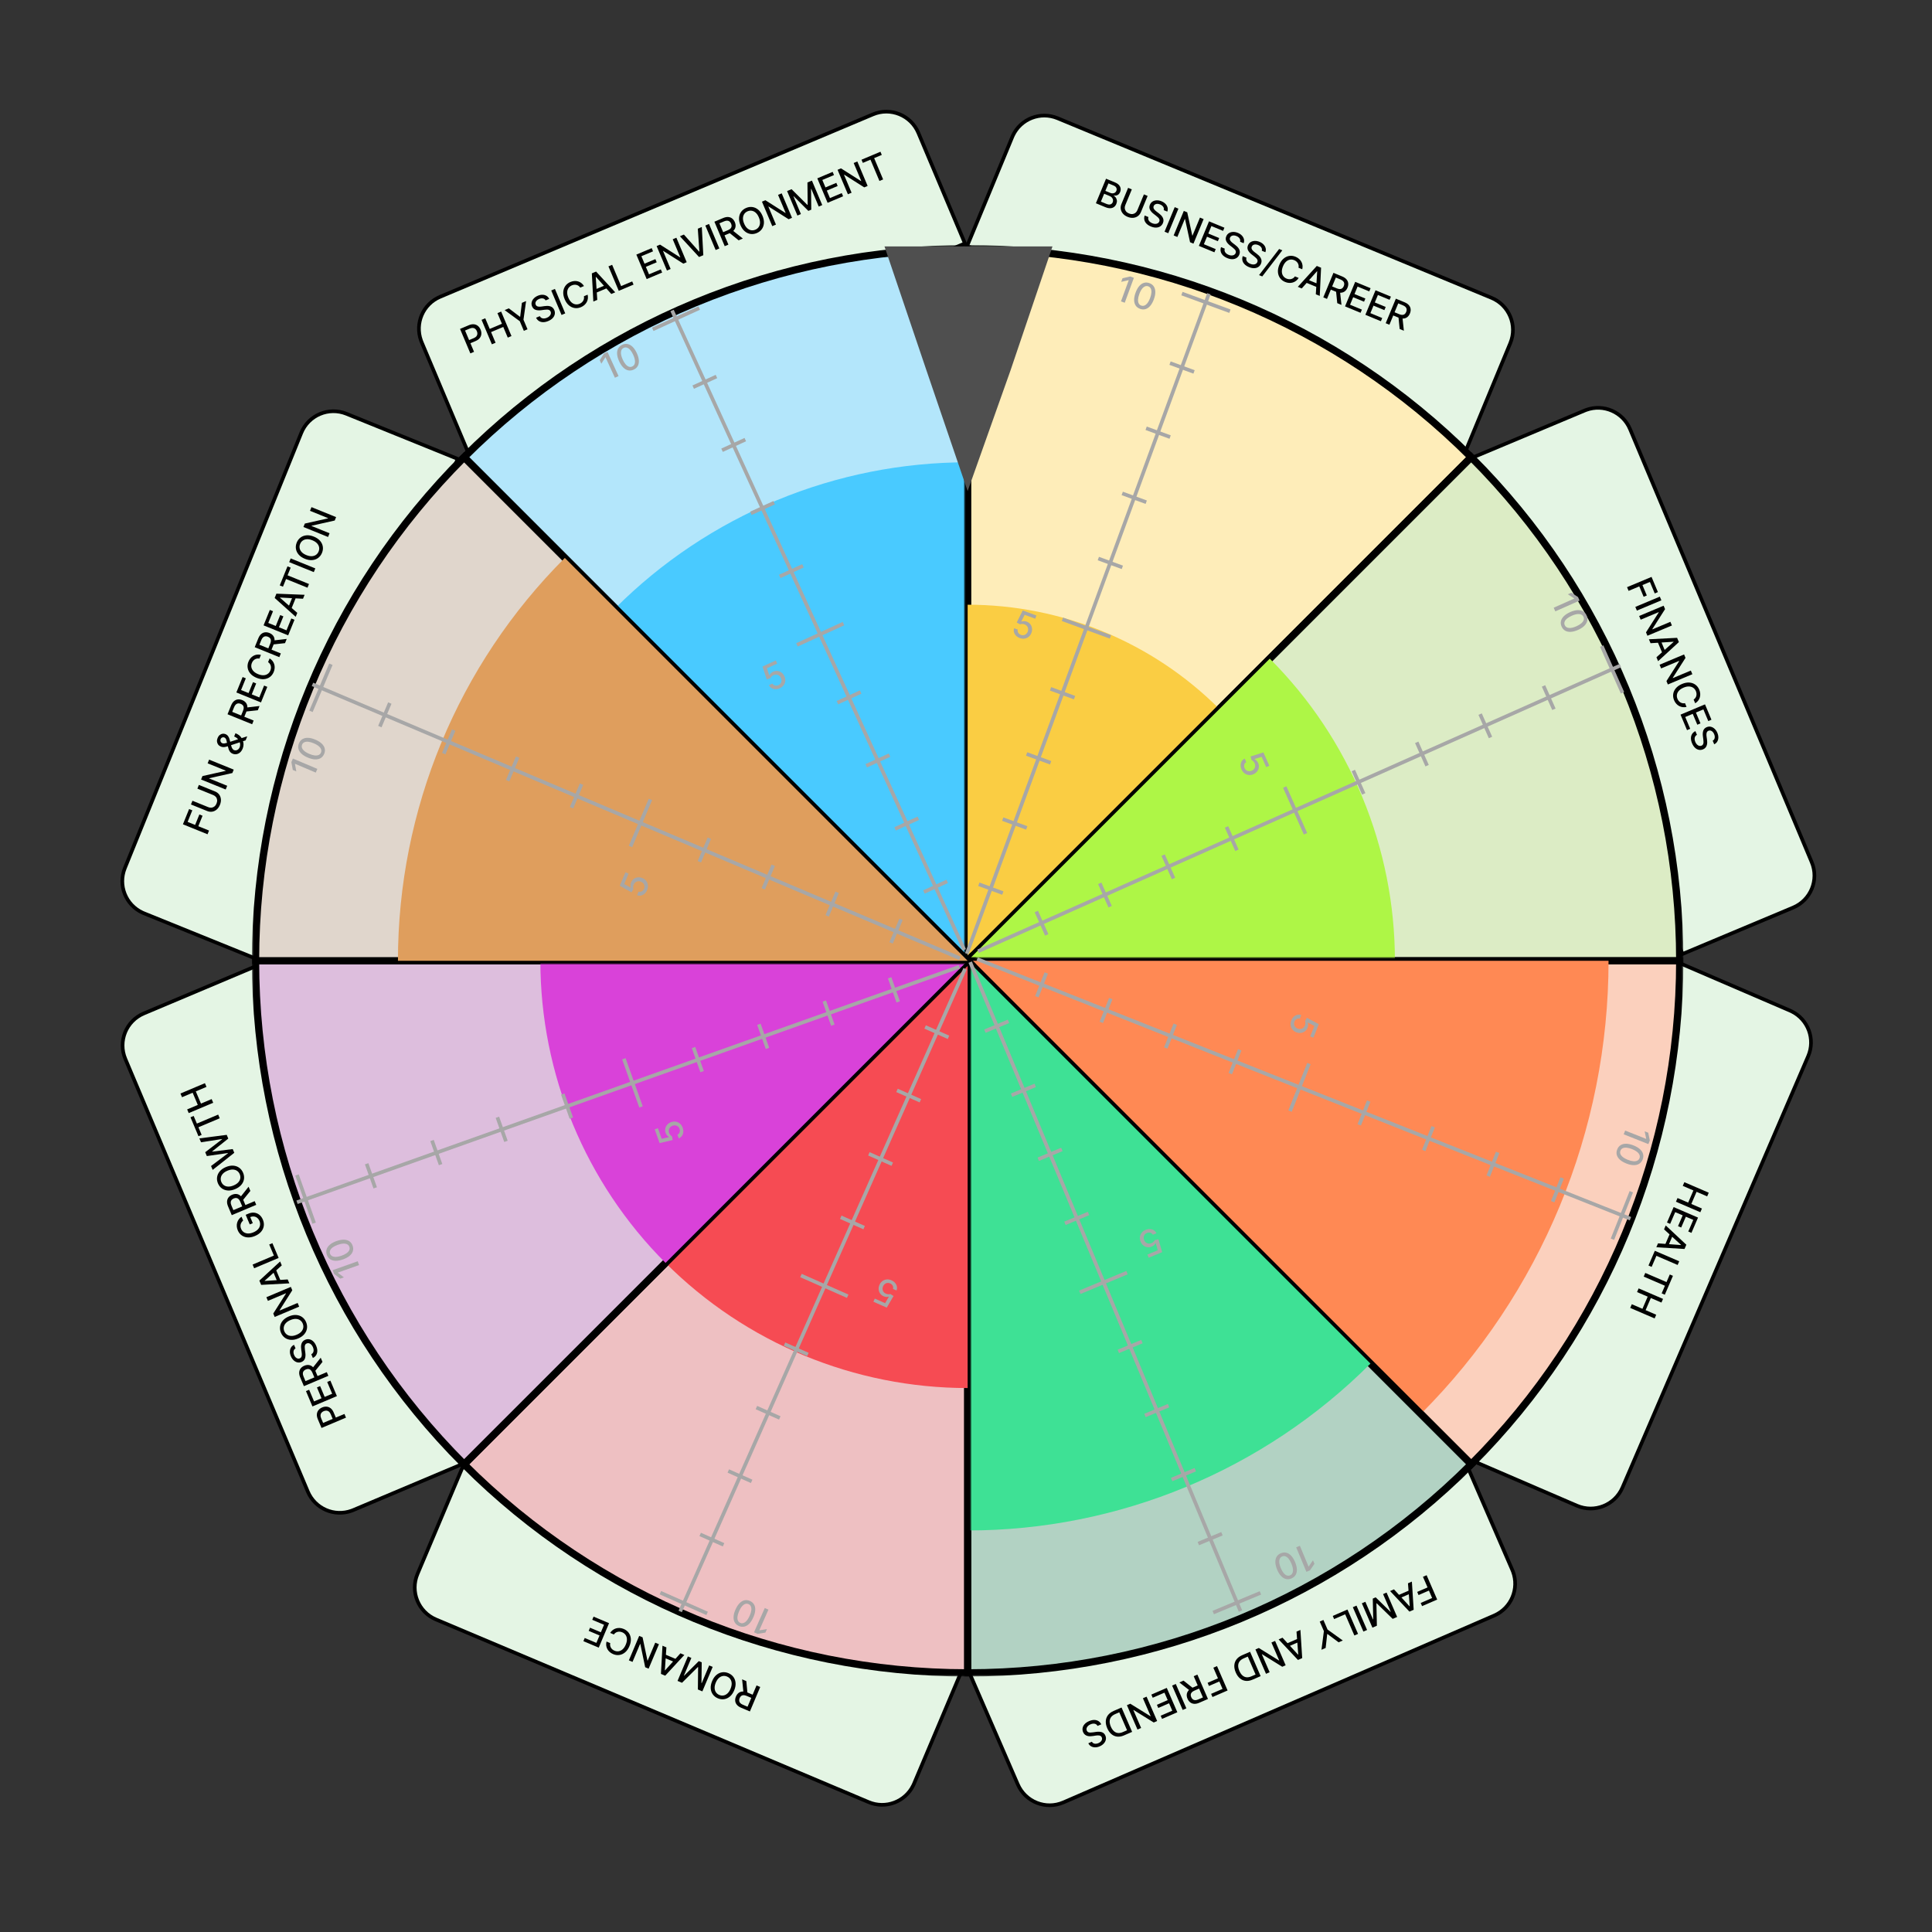 <svg xmlns="http://www.w3.org/2000/svg" fill="none" viewBox="74.8 77.52 529.04 529.04" style="max-height: 500px" width="529.04" height="529.04">
<rect x="74.8" y="77.52" width="529.04" height="529.04" fill="#333333" stroke="none"/>
<path fill="#E4F5E4" d="M364.398 109.894L483.216 159.075C488.064 161.081 490.368 166.638 488.361 171.486L475.796 201.842L339.422 145.395L351.987 115.039L352.186 114.591C354.341 110.051 359.702 107.95 364.398 109.894Z"/>
<path stroke="black" d="M364.398 109.894L483.216 159.075C488.064 161.081 490.368 166.638 488.361 171.486L475.796 201.842L339.422 145.395L351.987 115.039L352.186 114.591C354.341 110.051 359.702 107.95 364.398 109.894Z"/>
<path fill="black" d="M374.888 133.176L377.669 126.456L380.13 127.475C380.607 127.672 380.969 127.914 381.217 128.201C381.465 128.486 381.612 128.794 381.657 129.125C381.703 129.454 381.657 129.785 381.519 130.117C381.403 130.397 381.254 130.612 381.071 130.762C380.89 130.91 380.689 131.006 380.468 131.05C380.25 131.094 380.028 131.099 379.8 131.066L379.773 131.132C379.992 131.235 380.179 131.397 380.336 131.619C380.496 131.839 380.596 132.099 380.636 132.4C380.675 132.701 380.623 133.025 380.479 133.373C380.337 133.716 380.128 133.991 379.853 134.197C379.581 134.403 379.245 134.516 378.844 134.537C378.444 134.556 377.984 134.458 377.463 134.242L374.888 133.176ZM376.262 132.726L377.725 133.332C378.211 133.533 378.597 133.583 378.885 133.482C379.173 133.38 379.375 133.189 379.492 132.906C379.58 132.694 379.607 132.477 379.573 132.256C379.539 132.034 379.445 131.83 379.289 131.642C379.136 131.456 378.923 131.307 378.652 131.194L377.152 130.574L376.262 132.726ZM377.48 129.783L378.838 130.345C379.066 130.439 379.288 130.48 379.506 130.468C379.726 130.456 379.922 130.394 380.095 130.281C380.27 130.167 380.403 130.001 380.492 129.785C380.607 129.507 380.606 129.234 380.489 128.965C380.373 128.696 380.113 128.478 379.711 128.312L378.326 127.739L377.48 129.783ZM388.036 130.747L389.053 131.168L387.224 135.588C387.029 136.058 386.746 136.429 386.375 136.701C386.005 136.97 385.576 137.126 385.09 137.168C384.605 137.208 384.093 137.117 383.555 136.894C383.019 136.672 382.593 136.376 382.278 136.004C381.964 135.631 381.771 135.218 381.699 134.766C381.629 134.311 381.691 133.849 381.885 133.378L383.715 128.958L384.729 129.378L382.933 133.716C382.807 134.02 382.762 134.318 382.798 134.609C382.836 134.902 382.95 135.167 383.141 135.405C383.333 135.64 383.599 135.828 383.938 135.969C384.279 136.11 384.601 136.165 384.903 136.134C385.209 136.102 385.476 135.994 385.705 135.812C385.936 135.631 386.115 135.389 386.241 135.085L388.036 130.747ZM393.462 135.061C393.555 134.735 393.51 134.435 393.327 134.159C393.145 133.882 392.861 133.663 392.477 133.504C392.201 133.39 391.944 133.335 391.707 133.339C391.47 133.341 391.265 133.394 391.091 133.499C390.92 133.602 390.795 133.749 390.716 133.94C390.65 134.099 390.63 134.253 390.657 134.399C390.685 134.547 390.745 134.685 390.835 134.815C390.928 134.943 391.034 135.063 391.155 135.174C391.276 135.283 391.396 135.381 391.513 135.469L392.099 135.911C392.292 136.052 392.482 136.214 392.67 136.397C392.858 136.58 393.018 136.785 393.15 137.011C393.282 137.237 393.362 137.483 393.391 137.748C393.421 138.015 393.374 138.299 393.249 138.601C393.092 138.981 392.853 139.279 392.534 139.492C392.217 139.707 391.838 139.823 391.395 139.84C390.955 139.857 390.472 139.757 389.947 139.54C389.444 139.332 389.042 139.072 388.74 138.76C388.439 138.448 388.245 138.103 388.159 137.724C388.073 137.342 388.103 136.945 388.249 136.531L389.266 136.952C389.185 137.203 389.18 137.438 389.251 137.657C389.325 137.874 389.454 138.067 389.638 138.236C389.825 138.403 390.048 138.54 390.309 138.648C390.595 138.767 390.869 138.827 391.129 138.83C391.392 138.831 391.622 138.778 391.818 138.669C392.015 138.559 392.159 138.394 392.249 138.175C392.332 137.976 392.342 137.79 392.281 137.616C392.222 137.443 392.113 137.275 391.955 137.112C391.799 136.95 391.614 136.788 391.4 136.625L390.696 136.079C390.218 135.71 389.881 135.318 389.683 134.903C389.488 134.49 389.488 134.049 389.681 133.58C389.842 133.193 390.087 132.899 390.416 132.697C390.746 132.495 391.123 132.389 391.548 132.377C391.973 132.364 392.411 132.451 392.862 132.637C393.317 132.825 393.685 133.071 393.967 133.375C394.251 133.68 394.436 134.014 394.521 134.377C394.607 134.738 394.58 135.101 394.439 135.465L393.462 135.061ZM397.487 134.659L394.706 141.379L393.692 140.959L396.474 134.24L397.487 134.659ZM404.388 137.515L401.606 144.235L400.674 143.849L399.299 137.507L399.236 137.482L397.196 142.41L396.183 141.99L398.964 135.27L399.902 135.659L401.279 142.009L401.341 142.035L403.384 137.1L404.388 137.515ZM403.085 144.847L405.867 138.127L410.08 139.871L409.718 140.744L406.519 139.42L405.672 141.467L408.651 142.701L408.291 143.57L405.312 142.337L404.46 144.394L407.699 145.735L407.338 146.607L403.085 144.847ZM414.368 143.714C414.462 143.389 414.417 143.089 414.234 142.813C414.052 142.535 413.768 142.317 413.383 142.157C413.108 142.043 412.851 141.988 412.614 141.992C412.377 141.994 412.172 142.048 411.998 142.153C411.827 142.256 411.702 142.403 411.623 142.593C411.557 142.753 411.537 142.906 411.564 143.053C411.592 143.2 411.651 143.339 411.741 143.468C411.834 143.597 411.941 143.716 412.062 143.828C412.183 143.937 412.302 144.035 412.42 144.122L413.006 144.564C413.198 144.706 413.389 144.868 413.577 145.051C413.765 145.234 413.925 145.438 414.057 145.664C414.189 145.891 414.269 146.137 414.297 146.402C414.328 146.668 414.281 146.952 414.156 147.254C413.998 147.635 413.76 147.932 413.441 148.146C413.124 148.361 412.744 148.476 412.302 148.493C411.862 148.511 411.379 148.411 410.854 148.194C410.351 147.985 409.949 147.725 409.647 147.414C409.346 147.102 409.152 146.756 409.065 146.377C408.98 145.996 409.01 145.598 409.156 145.185L410.173 145.606C410.092 145.857 410.087 146.091 410.158 146.31C410.232 146.528 410.361 146.721 410.544 146.889C410.732 147.057 410.955 147.194 411.216 147.302C411.502 147.42 411.775 147.481 412.036 147.484C412.299 147.485 412.529 147.431 412.725 147.323C412.922 147.212 413.066 147.048 413.156 146.829C413.238 146.63 413.249 146.443 413.188 146.269C413.129 146.096 413.02 145.928 412.862 145.766C412.706 145.604 412.521 145.441 412.307 145.278L411.602 144.733C411.125 144.364 410.787 143.972 410.59 143.557C410.395 143.143 410.394 142.702 410.588 142.234C410.748 141.847 410.993 141.552 411.323 141.351C411.652 141.149 412.03 141.042 412.454 141.031C412.88 141.018 413.318 141.104 413.769 141.291C414.224 141.479 414.592 141.725 414.874 142.029C415.158 142.333 415.342 142.667 415.428 143.03C415.514 143.392 415.487 143.754 415.346 144.119L414.368 143.714ZM420.315 146.175C420.408 145.85 420.364 145.55 420.18 145.274C419.998 144.996 419.715 144.778 419.33 144.619C419.054 144.504 418.797 144.449 418.56 144.454C418.323 144.456 418.118 144.509 417.944 144.614C417.773 144.717 417.648 144.864 417.57 145.055C417.503 145.214 417.484 145.367 417.51 145.514C417.539 145.662 417.598 145.8 417.688 145.93C417.781 146.058 417.887 146.178 418.008 146.289C418.129 146.398 418.249 146.496 418.366 146.583L418.952 147.026C419.145 147.167 419.335 147.329 419.523 147.512C419.711 147.695 419.871 147.9 420.003 148.126C420.135 148.352 420.215 148.598 420.244 148.863C420.274 149.13 420.227 149.414 420.102 149.716C419.945 150.096 419.706 150.393 419.387 150.607C419.07 150.822 418.691 150.938 418.248 150.954C417.808 150.972 417.325 150.872 416.8 150.655C416.297 150.447 415.895 150.187 415.594 149.875C415.292 149.563 415.098 149.218 415.012 148.838C414.926 148.457 414.956 148.06 415.102 147.646L416.119 148.067C416.038 148.318 416.033 148.553 416.104 148.772C416.178 148.989 416.307 149.182 416.491 149.351C416.678 149.518 416.902 149.655 417.162 149.763C417.448 149.882 417.722 149.942 417.982 149.945C418.245 149.946 418.475 149.893 418.671 149.784C418.868 149.674 419.012 149.509 419.102 149.29C419.185 149.091 419.195 148.905 419.134 148.731C419.075 148.558 418.966 148.39 418.808 148.227C418.653 148.065 418.467 147.903 418.253 147.739L417.549 147.194C417.071 146.825 416.734 146.433 416.536 146.018C416.341 145.604 416.341 145.163 416.534 144.695C416.695 144.308 416.94 144.014 417.269 143.812C417.599 143.61 417.976 143.503 418.401 143.492C418.826 143.479 419.265 143.565 419.715 143.752C420.17 143.94 420.539 144.186 420.82 144.49C421.104 144.794 421.289 145.128 421.374 145.492C421.46 145.853 421.433 146.216 421.293 146.58L420.315 146.175ZM425.938 146.066L420.442 153.215L419.566 152.853L425.062 145.704L425.938 146.066ZM431.396 151.254L430.372 150.83C430.424 150.595 430.43 150.373 430.392 150.162C430.353 149.951 430.28 149.756 430.173 149.576C430.066 149.395 429.928 149.236 429.76 149.097C429.594 148.959 429.404 148.846 429.19 148.757C428.802 148.597 428.415 148.551 428.029 148.619C427.644 148.688 427.285 148.874 426.952 149.176C426.622 149.48 426.344 149.903 426.119 150.446C425.893 150.993 425.79 151.491 425.809 151.939C425.83 152.389 425.954 152.773 426.181 153.092C426.407 153.412 426.712 153.651 427.095 153.809C427.307 153.897 427.52 153.952 427.734 153.974C427.951 153.994 428.161 153.98 428.363 153.93C428.565 153.881 428.754 153.796 428.929 153.677C429.107 153.556 429.262 153.397 429.392 153.199L430.414 153.626C430.223 153.934 429.991 154.194 429.718 154.407C429.449 154.618 429.15 154.774 428.822 154.874C428.497 154.972 428.155 155.011 427.797 154.991C427.439 154.971 427.075 154.885 426.705 154.732C426.123 154.491 425.662 154.138 425.321 153.674C424.981 153.208 424.787 152.663 424.738 152.038C424.691 151.414 424.816 150.744 425.112 150.029C425.409 149.311 425.795 148.75 426.27 148.345C426.747 147.937 427.269 147.69 427.838 147.602C428.408 147.513 428.983 147.588 429.563 147.828C429.919 147.976 430.231 148.165 430.496 148.395C430.765 148.624 430.983 148.888 431.148 149.188C431.315 149.485 431.421 149.808 431.466 150.157C431.512 150.504 431.489 150.87 431.396 151.254ZM431.255 156.507L430.179 156.062L435.378 150.343L436.55 150.828L436.187 158.548L435.11 158.103L435.487 151.817L435.434 151.796L431.255 156.507ZM432.525 153.95L436.016 155.395L435.663 156.248L432.172 154.803L432.525 153.95ZM437.157 158.95L439.938 152.23L442.334 153.222C442.854 153.437 443.249 153.706 443.518 154.027C443.79 154.35 443.945 154.705 443.984 155.093C444.025 155.478 443.959 155.878 443.788 156.291C443.618 156.702 443.382 157.029 443.079 157.27C442.78 157.51 442.422 157.645 442.005 157.674C441.59 157.705 441.122 157.613 440.601 157.397L438.787 156.646L439.148 155.773L440.871 156.486C441.199 156.622 441.485 156.686 441.73 156.677C441.977 156.669 442.185 156.595 442.356 156.455C442.526 156.316 442.664 156.12 442.768 155.869C442.873 155.615 442.914 155.375 442.893 155.148C442.874 154.922 442.78 154.717 442.613 154.533C442.449 154.347 442.2 154.185 441.865 154.046L440.592 153.519L438.171 159.37L437.157 158.95ZM441.729 157.291L442.134 161.01L440.98 160.532L440.607 156.827L441.729 157.291ZM443.112 161.415L445.894 154.695L450.107 156.439L449.745 157.312L446.546 155.988L445.699 158.035L448.678 159.268L448.318 160.138L445.339 158.905L444.487 160.962L447.726 162.302L447.365 163.175L443.112 161.415ZM448.68 163.719L451.461 157L455.674 158.743L455.313 159.616L452.114 158.292L451.266 160.34L454.245 161.573L453.886 162.442L450.906 161.209L450.055 163.266L453.293 164.607L452.932 165.48L448.68 163.719ZM454.247 166.024L457.028 159.304L459.424 160.295C459.944 160.511 460.339 160.779 460.608 161.101C460.88 161.423 461.035 161.778 461.074 162.166C461.115 162.552 461.049 162.951 460.878 163.365C460.708 163.776 460.472 164.102 460.169 164.344C459.87 164.584 459.512 164.718 459.095 164.748C458.68 164.779 458.212 164.686 457.691 164.471L455.877 163.72L456.238 162.847L457.961 163.56C458.289 163.696 458.575 163.759 458.82 163.75C459.067 163.742 459.275 163.669 459.446 163.529C459.616 163.39 459.753 163.194 459.858 162.942C459.963 162.689 460.004 162.449 459.983 162.222C459.964 161.996 459.87 161.791 459.703 161.607C459.539 161.421 459.29 161.259 458.955 161.12L457.682 160.593L455.261 166.443L454.247 166.024ZM458.819 164.365L459.224 168.084L458.069 167.606L457.697 163.901L458.819 164.365Z"/>
<path fill="#E4F5E4" d="M521.154 195.023L570.901 313.605C572.931 318.443 570.654 324.011 565.816 326.041L535.52 338.75L478.423 202.647L508.719 189.937L509.175 189.76C513.902 188.053 519.188 190.336 521.154 195.023Z"/>
<path stroke="black" d="M521.154 195.023L570.901 313.605C572.931 318.443 570.654 324.011 565.816 326.041L535.52 338.75L478.423 202.647L508.719 189.937L509.175 189.76C513.902 188.053 519.188 190.336 521.154 195.023Z"/>
<path fill="black" d="M520.335 238.306L527.041 235.493L528.786 239.651L527.915 240.017L526.595 236.87L524.551 237.727L525.746 240.576L524.879 240.94L523.683 238.091L520.759 239.318L520.335 238.306ZM529.732 241.908L523.026 244.721L522.601 243.709L529.308 240.896L529.732 241.908ZM532.621 248.794L525.915 251.608L525.525 250.678L529.013 245.205L528.987 245.143L524.069 247.207L523.644 246.195L530.351 243.381L530.743 244.318L527.25 249.796L527.276 249.858L532.201 247.792L532.621 248.794ZM526.772 253.65L526.321 252.576L534.04 252.176L534.531 253.345L528.837 258.572L528.386 257.498L533.079 253.299L533.057 253.247L526.772 253.65ZM529.474 252.729L530.935 256.213L530.084 256.57L528.622 253.086L529.474 252.729ZM538.22 262.14L531.514 264.953L531.124 264.023L534.612 258.551L534.586 258.489L529.667 260.552L529.243 259.54L535.949 256.727L536.342 257.664L532.849 263.142L532.875 263.204L537.8 261.138L538.22 262.14ZM538.995 270.101L538.567 269.079C538.768 268.949 538.93 268.795 539.051 268.618C539.172 268.442 539.258 268.252 539.309 268.048C539.359 267.845 539.374 267.634 539.352 267.418C539.331 267.203 539.276 266.989 539.186 266.775C539.024 266.388 538.782 266.083 538.459 265.859C538.138 265.637 537.752 265.516 537.302 265.497C536.854 265.48 536.359 265.585 535.817 265.812C535.271 266.041 534.847 266.322 534.545 266.654C534.244 266.988 534.061 267.348 533.997 267.735C533.934 268.121 533.982 268.505 534.142 268.887C534.231 269.099 534.343 269.288 534.48 269.454C534.619 269.621 534.778 269.759 534.957 269.866C535.136 269.973 535.329 270.046 535.538 270.084C535.749 270.124 535.971 270.12 536.202 270.071L536.628 271.094C536.275 271.178 535.927 271.2 535.584 271.159C535.244 271.119 534.922 271.019 534.619 270.859C534.318 270.7 534.048 270.487 533.808 270.221C533.568 269.954 533.371 269.637 533.216 269.268C532.972 268.687 532.893 268.112 532.977 267.543C533.064 266.972 533.31 266.448 533.715 265.97C534.122 265.494 534.682 265.106 535.395 264.807C536.112 264.506 536.781 264.379 537.404 264.426C538.029 264.472 538.574 264.664 539.04 265.003C539.508 265.341 539.863 265.799 540.106 266.377C540.255 266.733 540.343 267.087 540.369 267.437C540.399 267.79 540.367 268.13 540.274 268.459C540.184 268.788 540.031 269.091 539.817 269.371C539.606 269.65 539.332 269.893 538.995 270.101ZM534.978 273.211L541.684 270.397L543.448 274.602L542.577 274.967L541.238 271.774L539.194 272.632L540.442 275.605L539.574 275.969L538.326 272.996L536.273 273.857L537.629 277.089L536.758 277.454L534.978 273.211ZM543.788 280.35C544.083 280.185 544.263 279.94 544.327 279.616C544.393 279.29 544.346 278.935 544.184 278.551C544.069 278.276 543.926 278.056 543.754 277.892C543.585 277.727 543.401 277.62 543.204 277.572C543.01 277.525 542.818 277.542 542.628 277.621C542.468 277.688 542.346 277.783 542.262 277.906C542.178 278.031 542.123 278.171 542.095 278.326C542.071 278.483 542.063 278.643 542.07 278.807C542.079 278.97 542.095 279.123 542.117 279.268L542.221 279.994C542.259 280.23 542.28 280.48 542.285 280.742C542.29 281.004 542.259 281.262 542.193 281.516C542.128 281.769 542.012 282 541.845 282.209C541.679 282.42 541.446 282.588 541.144 282.715C540.764 282.874 540.386 282.917 540.009 282.844C539.633 282.774 539.282 282.588 538.956 282.289C538.63 281.991 538.358 281.581 538.138 281.057C537.928 280.555 537.825 280.087 537.831 279.653C537.836 279.219 537.942 278.838 538.147 278.507C538.355 278.176 538.656 277.915 539.051 277.724L539.477 278.739C539.243 278.86 539.074 279.024 538.97 279.229C538.869 279.436 538.825 279.663 538.837 279.913C538.852 280.163 538.914 280.418 539.023 280.678C539.143 280.964 539.294 281.199 539.477 281.384C539.663 281.571 539.864 281.695 540.08 281.756C540.297 281.816 540.515 281.8 540.734 281.708C540.932 281.625 541.071 281.5 541.15 281.333C541.23 281.169 541.271 280.973 541.274 280.746C541.277 280.522 541.26 280.276 541.222 280.009L541.106 279.126C541.027 278.528 541.064 278.012 541.215 277.578C541.368 277.147 541.678 276.833 542.146 276.637C542.532 276.475 542.913 276.439 543.289 276.527C543.665 276.616 544.008 276.806 544.318 277.097C544.629 277.387 544.88 277.757 545.068 278.207C545.259 278.661 545.347 279.095 545.333 279.509C545.321 279.925 545.217 280.292 545.021 280.611C544.828 280.928 544.554 281.166 544.197 281.326L543.788 280.35Z"/>
<path fill="#E4F5E4" d="M569.932 366.737L519.084 484.852C517.009 489.671 511.421 491.896 506.602 489.821L476.426 476.831L534.786 341.264L564.963 354.255L565.407 354.46C569.916 356.679 571.942 362.069 569.932 366.737Z"/>
<path stroke="black" d="M569.932 366.737L519.084 484.852C517.009 489.671 511.421 491.896 506.602 489.821L476.426 476.831L534.786 341.264L564.963 354.255L565.407 354.46C569.916 356.679 571.942 362.069 569.932 366.737Z"/>
<path fill="black" d="M536.026 401.239L542.706 404.115L542.272 405.123L539.37 403.873L537.936 407.203L540.839 408.453L540.404 409.464L533.724 406.588L534.159 405.577L537.072 406.831L538.505 403.501L535.592 402.247L536.026 401.239ZM533.092 408.056L539.772 410.932L537.969 415.12L537.101 414.746L538.47 411.566L536.435 410.69L535.16 413.652L534.296 413.279L535.57 410.318L533.525 409.437L532.139 412.657L531.272 412.283L533.092 408.056ZM530.466 414.155L530.927 413.085L536.572 418.364L536.071 419.529L528.356 419.057L528.816 417.987L535.096 418.452L535.118 418.4L530.466 414.155ZM533.005 415.46L531.511 418.931L530.663 418.566L532.157 415.095L533.005 415.46ZM527.94 420.022L534.621 422.897L534.187 423.905L528.374 421.403L527.071 424.43L526.204 424.056L527.94 420.022ZM532.037 426.509L532.905 426.882L530.679 432.052L529.812 431.679L530.709 429.595L524.897 427.092L525.329 426.088L531.141 428.59L532.037 426.509ZM523.508 430.319L530.188 433.195L529.754 434.203L526.851 432.953L525.417 436.283L528.32 437.533L527.885 438.544L521.205 435.668L521.64 434.657L524.553 435.911L525.986 432.581L523.074 431.327L523.508 430.319Z"/>
<path fill="#E4F5E4" d="M483.971 519.902L365.994 571.068C361.181 573.156 355.586 570.946 353.499 566.133L340.427 535.992L475.835 477.265L488.907 507.406L489.09 507.86C490.854 512.566 488.634 517.879 483.971 519.902Z"/>
<path stroke="black" d="M483.971 519.902L365.994 571.068C361.181 573.156 355.586 570.946 353.499 566.133L340.427 535.992L475.835 477.265L488.907 507.406L489.09 507.86C490.854 512.566 488.634 517.879 483.971 519.902Z"/>
<path fill="black" d="M465.452 508.858L468.346 515.531L464.208 517.325L463.832 516.459L466.963 515.101L466.081 513.068L463.247 514.297L462.873 513.434L465.707 512.204L464.445 509.295L465.452 508.858ZM460.346 511.073L461.415 510.609L461.907 518.323L460.744 518.827L455.449 513.197L456.518 512.733L460.772 517.375L460.824 517.353L460.346 511.073ZM461.3 513.763L457.834 515.267L457.466 514.42L460.933 512.916L461.3 513.763ZM457.379 520.287L456.158 520.817L451.784 516.551L451.706 516.585L451.831 522.693L450.609 523.223L447.716 516.551L448.674 516.135L450.768 520.963L450.829 520.937L450.708 515.265L451.502 514.92L455.561 518.888L455.623 518.861L453.528 514.03L454.486 513.614L457.379 520.287ZM448.139 524.294L445.245 517.622L446.252 517.185L449.146 523.858L448.139 524.294ZM443.779 518.258L446.673 524.93L445.666 525.367L443.149 519.561L440.125 520.872L439.749 520.006L443.779 518.258ZM442.502 526.739L441.359 527.235L438.3 524.958L438.228 524.989L437.801 528.778L436.657 529.274L437.32 524.171L436.184 521.552L437.188 521.117L438.324 523.736L442.502 526.739ZM429.822 524.311L430.89 523.848L431.383 531.561L430.22 532.066L424.925 526.435L425.994 525.972L430.248 530.614L430.3 530.591L429.822 524.311ZM430.776 527.002L427.309 528.505L426.942 527.658L430.408 526.155L430.776 527.002ZM421.47 535.861L418.576 529.189L419.501 528.787L425.015 532.21L425.077 532.183L422.955 527.289L423.961 526.853L426.855 533.525L425.923 533.929L420.403 530.502L420.342 530.528L422.467 535.428L421.47 535.861ZM414.947 530.762L417.108 529.825L420.001 536.498L417.773 537.464C417.119 537.748 416.5 537.858 415.915 537.794C415.331 537.732 414.806 537.507 414.34 537.118C413.874 536.732 413.49 536.193 413.19 535.5C412.888 534.805 412.756 534.152 412.794 533.543C412.829 532.934 413.027 532.391 413.388 531.915C413.75 531.44 414.27 531.056 414.947 530.762ZM416.482 531.142L415.384 531.618C414.876 531.838 414.495 532.117 414.241 532.454C413.989 532.793 413.858 533.182 413.849 533.619C413.841 534.059 413.951 534.543 414.18 535.07C414.407 535.594 414.683 536.002 415.009 536.294C415.332 536.587 415.699 536.757 416.109 536.804C416.518 536.851 416.967 536.769 417.453 536.558L418.613 536.055L416.482 531.142ZM408.059 533.75L410.952 540.422L406.815 542.217L406.439 541.35L409.57 539.992L408.688 537.959L405.854 539.188L405.479 538.325L408.314 537.096L407.052 534.187L408.059 533.75ZM402.683 536.081L405.577 542.754L403.198 543.785C402.682 544.009 402.214 544.106 401.796 544.076C401.375 544.047 401.012 543.911 400.706 543.67C400.401 543.431 400.16 543.106 399.981 542.695C399.804 542.287 399.734 541.89 399.771 541.505C399.807 541.123 399.959 540.772 400.228 540.452C400.494 540.132 400.886 539.86 401.403 539.636L403.205 538.855L403.581 539.721L401.87 540.463C401.544 540.605 401.3 540.766 401.136 540.948C400.97 541.131 400.878 541.332 400.86 541.552C400.841 541.771 400.886 542.006 400.995 542.256C401.104 542.508 401.248 542.705 401.425 542.847C401.601 542.99 401.813 543.066 402.062 543.074C402.309 543.086 402.599 543.019 402.932 542.875L404.196 542.327L401.676 536.518L402.683 536.081ZM400.695 540.52L397.741 538.225L398.888 537.727L401.809 540.037L400.695 540.52ZM398.657 545.755L395.763 539.082L396.77 538.646L399.664 545.318L398.657 545.755ZM394.297 539.718L397.191 546.391L393.008 548.205L392.632 547.338L395.808 545.961L394.927 543.928L391.968 545.211L391.594 544.347L394.552 543.064L393.666 541.021L390.451 542.416L390.075 541.549L394.297 539.718ZM386.278 551.124L383.384 544.451L384.309 544.05L389.823 547.473L389.885 547.446L387.763 542.552L388.769 542.116L391.663 548.788L390.731 549.192L385.211 545.764L385.149 545.791L387.275 550.691L386.278 551.124ZM379.755 546.025L381.915 545.088L384.809 551.76L382.581 552.727C381.927 553.01 381.308 553.12 380.723 553.057C380.138 552.995 379.614 552.77 379.148 552.381C378.681 551.995 378.298 551.456 377.997 550.763C377.696 550.068 377.564 549.415 377.601 548.806C377.637 548.197 377.835 547.654 378.196 547.177C378.558 546.703 379.078 546.319 379.755 546.025ZM381.29 546.404L380.192 546.881C379.684 547.101 379.303 547.38 379.049 547.717C378.796 548.056 378.666 548.445 378.657 548.882C378.648 549.322 378.759 549.805 378.988 550.333C379.215 550.857 379.491 551.264 379.817 551.557C380.14 551.85 380.507 552.02 380.916 552.067C381.326 552.114 381.775 552.031 382.261 551.82L383.421 551.317L381.29 546.404ZM373.789 554.457C373.957 554.751 374.204 554.928 374.53 554.988C374.856 555.05 375.21 554.998 375.593 554.833C375.866 554.714 376.084 554.568 376.246 554.394C376.41 554.223 376.514 554.038 376.56 553.84C376.604 553.645 376.586 553.454 376.504 553.265C376.435 553.106 376.339 552.985 376.215 552.902C376.089 552.82 375.948 552.766 375.793 552.741C375.636 552.718 375.476 552.712 375.312 552.721C375.149 552.732 374.995 552.75 374.851 552.774L374.126 552.887C373.89 552.927 373.641 552.951 373.379 552.959C373.117 552.967 372.858 552.94 372.604 552.877C372.35 552.815 372.118 552.701 371.907 552.537C371.694 552.374 371.523 552.142 371.393 551.843C371.229 551.465 371.181 551.087 371.25 550.709C371.316 550.332 371.497 549.978 371.792 549.649C372.086 549.32 372.493 549.043 373.015 548.817C373.514 548.6 373.981 548.492 374.415 548.492C374.848 548.493 375.231 548.594 375.564 548.795C375.897 548.999 376.162 549.297 376.358 549.689L375.348 550.127C375.224 549.895 375.059 549.728 374.852 549.626C374.644 549.528 374.416 549.486 374.167 549.502C373.917 549.52 373.663 549.585 373.404 549.697C373.12 549.82 372.886 549.975 372.703 550.16C372.519 550.348 372.398 550.55 372.339 550.767C372.282 550.985 372.3 551.203 372.394 551.42C372.48 551.618 372.607 551.755 372.774 551.832C372.939 551.91 373.136 551.949 373.363 551.948C373.587 551.949 373.833 551.929 374.099 551.888L374.981 551.761C375.578 551.675 376.094 551.705 376.53 551.852C376.963 552 377.28 552.306 377.482 552.771C377.648 553.155 377.69 553.536 377.605 553.913C377.521 554.29 377.335 554.635 377.048 554.948C376.762 555.264 376.395 555.518 375.947 555.712C375.495 555.908 375.062 556.002 374.648 555.993C374.232 555.985 373.864 555.886 373.543 555.694C373.224 555.505 372.982 555.233 372.818 554.879L373.789 554.457Z"/>
<path fill="#E4F5E4" d="M312.648 570.987L194.176 520.977C189.343 518.936 187.078 513.364 189.119 508.53L201.896 478.263L337.872 535.663L325.095 565.93L324.893 566.376C322.706 570.901 317.331 572.964 312.648 570.987Z"/>
<path stroke="black" d="M312.648 570.987L194.176 520.977C189.343 518.936 187.078 513.364 189.119 508.53L201.896 478.263L337.872 535.663L325.095 565.93L324.893 566.376C322.706 570.901 317.331 572.964 312.648 570.987Z"/>
<path fill="black" d="M282.974 539.466L280.146 546.166L277.758 545.158C277.239 544.939 276.846 544.668 276.579 544.344C276.31 544.02 276.157 543.664 276.12 543.276C276.083 542.89 276.151 542.491 276.325 542.079C276.498 541.668 276.736 541.344 277.04 541.105C277.341 540.867 277.7 540.734 278.118 540.708C278.533 540.68 279 540.776 279.519 540.995L281.328 541.758L280.961 542.629L279.243 541.904C278.916 541.765 278.63 541.7 278.386 541.707C278.139 541.714 277.93 541.786 277.758 541.924C277.587 542.063 277.448 542.257 277.342 542.508C277.236 542.761 277.192 543.001 277.212 543.228C277.23 543.454 277.321 543.659 277.487 543.845C277.65 544.032 277.898 544.196 278.232 544.337L279.501 544.872L281.964 539.039L282.974 539.466ZM278.391 541.093L278.011 537.371L279.163 537.857L279.51 541.565L278.391 541.093ZM269.802 537.853C270.104 537.137 270.495 536.577 270.974 536.173C271.452 535.771 271.977 535.528 272.55 535.443C273.12 535.36 273.693 535.44 274.271 535.684C274.852 535.929 275.312 536.285 275.651 536.752C275.988 537.221 276.179 537.768 276.223 538.393C276.268 539.018 276.139 539.687 275.838 540.401C275.536 541.116 275.146 541.675 274.668 542.077C274.189 542.481 273.665 542.725 273.095 542.808C272.522 542.893 271.946 542.813 271.366 542.568C270.788 542.324 270.33 541.967 269.994 541.499C269.654 541.032 269.462 540.485 269.417 539.86C269.372 539.237 269.5 538.568 269.802 537.853ZM270.803 538.275C270.573 538.82 270.468 539.317 270.487 539.764C270.503 540.213 270.623 540.598 270.848 540.919C271.069 541.241 271.371 541.483 271.755 541.645C272.141 541.808 272.527 541.856 272.912 541.79C273.296 541.726 273.656 541.544 273.991 541.244C274.323 540.944 274.604 540.522 274.834 539.977C275.064 539.431 275.171 538.934 275.155 538.486C275.136 538.038 275.015 537.653 274.794 537.331C274.572 537.011 274.268 536.77 273.882 536.607C273.498 536.445 273.114 536.396 272.73 536.46C272.343 536.525 271.983 536.707 271.651 537.006C271.316 537.307 271.033 537.73 270.803 538.275ZM267.128 540.671L265.901 540.153L265.966 534.044L265.888 534.011L261.556 538.319L260.329 537.801L263.158 531.101L264.119 531.507L262.073 536.355L262.135 536.381L266.154 532.377L266.952 532.714L266.884 538.39L266.946 538.416L268.994 533.564L269.956 533.97L267.128 540.671ZM261.122 530.241L262.195 530.694L256.955 536.377L255.787 535.884L256.205 528.166L257.278 528.619L256.857 534.901L256.91 534.923L261.122 530.241ZM259.834 532.789L256.353 531.32L256.712 530.469L260.193 531.939L259.834 532.789ZM247.001 532.174L249.829 525.474L250.758 525.866L252.09 532.218L252.152 532.244L254.226 527.33L255.237 527.757L252.409 534.457L251.473 534.062L250.141 527.703L250.079 527.677L248.002 532.597L247.001 532.174ZM240.881 527.024L241.902 527.455C241.849 527.689 241.841 527.912 241.878 528.123C241.915 528.334 241.986 528.53 242.092 528.711C242.198 528.892 242.335 529.052 242.502 529.192C242.667 529.331 242.856 529.446 243.07 529.536C243.456 529.699 243.843 529.748 244.23 529.683C244.615 529.616 244.975 529.433 245.31 529.133C245.643 528.831 245.924 528.41 246.152 527.869C246.382 527.324 246.489 526.827 246.473 526.378C246.455 525.928 246.333 525.543 246.109 525.222C245.885 524.901 245.582 524.66 245.2 524.499C244.988 524.41 244.776 524.353 244.562 524.33C244.345 524.308 244.136 524.321 243.933 524.369C243.73 524.417 243.541 524.5 243.365 524.619C243.186 524.738 243.03 524.896 242.899 525.093L241.879 524.659C242.073 524.352 242.307 524.094 242.581 523.883C242.852 523.674 243.151 523.52 243.48 523.423C243.806 523.326 244.148 523.289 244.506 523.312C244.864 523.335 245.227 523.424 245.596 523.579C246.176 523.824 246.635 524.18 246.973 524.646C247.309 525.115 247.5 525.662 247.544 526.287C247.587 526.911 247.457 527.58 247.156 528.293C246.854 529.008 246.464 529.567 245.986 529.969C245.507 530.373 244.983 530.617 244.413 530.7C243.843 530.786 243.268 530.707 242.69 530.463C242.335 530.313 242.025 530.121 241.761 529.889C241.493 529.658 241.278 529.392 241.114 529.092C240.95 528.794 240.846 528.47 240.803 528.121C240.76 527.773 240.786 527.408 240.881 527.024ZM241.58 521.992L238.751 528.692L234.551 526.919L234.918 526.049L238.108 527.395L238.97 525.354L235.999 524.1L236.365 523.233L239.336 524.487L240.202 522.435L236.973 521.072L237.34 520.202L241.58 521.992Z"/>
<path fill="#E4F5E4" d="M159.09 485.963L109.116 367.475C107.077 362.641 109.343 357.069 114.177 355.03L144.449 342.263L201.806 478.257L171.535 491.024L171.079 491.202C166.356 492.918 161.065 490.646 159.09 485.963Z"/>
<path stroke="black" d="M159.09 485.963L109.116 367.475C107.077 362.641 109.343 357.069 114.177 355.03L144.449 342.263L201.806 478.257L171.535 491.024L171.079 491.202C166.356 492.918 161.065 490.646 159.09 485.963Z"/>
<path fill="black" d="M169.542 465.713L162.841 468.539L161.834 466.15C161.614 465.629 161.526 465.157 161.572 464.735C161.617 464.312 161.769 463.946 162.026 463.637C162.282 463.329 162.614 463.088 163.024 462.916C163.437 462.742 163.844 462.671 164.246 462.705C164.645 462.737 165.013 462.885 165.35 463.149C165.685 463.411 165.961 463.802 166.18 464.321L166.873 465.963L166.016 466.325L165.362 464.774C165.223 464.445 165.053 464.201 164.853 464.044C164.651 463.888 164.431 463.804 164.192 463.791C163.953 463.779 163.707 463.826 163.454 463.933C163.201 464.04 162.996 464.183 162.84 464.361C162.685 464.54 162.595 464.757 162.571 465.011C162.546 465.263 162.605 465.557 162.746 465.893L163.282 467.162L169.116 464.702L169.542 465.713ZM167.056 459.819L160.355 462.645L158.583 458.444L159.454 458.077L160.799 461.267L162.841 460.406L161.588 457.435L162.455 457.069L163.708 460.04L165.76 459.175L164.397 455.945L165.268 455.578L167.056 459.819ZM164.715 454.267L158.014 457.093L157.006 454.705C156.787 454.186 156.695 453.717 156.729 453.299C156.763 452.879 156.902 452.517 157.146 452.214C157.389 451.911 157.716 451.673 158.128 451.499C158.539 451.326 158.936 451.26 159.32 451.301C159.702 451.34 160.052 451.496 160.369 451.768C160.686 452.038 160.954 452.432 161.173 452.951L161.936 454.761L161.066 455.128L160.341 453.41C160.203 453.083 160.044 452.836 159.864 452.671C159.683 452.503 159.482 452.409 159.263 452.389C159.044 452.368 158.808 452.411 158.558 452.517C158.305 452.623 158.106 452.765 157.962 452.941C157.817 453.115 157.739 453.327 157.729 453.575C157.715 453.823 157.778 454.113 157.919 454.447L158.454 455.717L164.288 453.256L164.715 454.267ZM160.296 452.234L162.621 449.303L163.107 450.455L160.768 453.353L160.296 452.234ZM155.728 446.757C155.433 446.923 155.253 447.168 155.19 447.493C155.124 447.819 155.173 448.173 155.335 448.557C155.45 448.832 155.594 449.052 155.766 449.215C155.936 449.38 156.12 449.487 156.317 449.534C156.511 449.581 156.703 449.564 156.893 449.484C157.052 449.417 157.174 449.322 157.259 449.199C157.342 449.074 157.397 448.934 157.424 448.778C157.448 448.622 157.456 448.462 157.449 448.298C157.439 448.135 157.423 447.981 157.401 447.836L157.295 447.11C157.257 446.874 157.235 446.625 157.23 446.363C157.225 446.1 157.255 445.842 157.32 445.589C157.385 445.335 157.501 445.104 157.667 444.895C157.832 444.684 158.066 444.515 158.367 444.388C158.746 444.228 159.125 444.184 159.502 444.256C159.878 444.326 160.23 444.51 160.556 444.81C160.882 445.106 161.155 445.517 161.376 446.04C161.588 446.542 161.691 447.009 161.686 447.443C161.682 447.877 161.577 448.259 161.372 448.589C161.165 448.921 160.864 449.182 160.47 449.375L160.042 448.36C160.276 448.238 160.445 448.075 160.548 447.869C160.648 447.663 160.692 447.435 160.68 447.186C160.664 446.935 160.601 446.68 160.492 446.421C160.371 446.135 160.22 445.9 160.036 445.715C159.85 445.529 159.649 445.405 159.433 445.345C159.215 445.285 158.997 445.301 158.779 445.393C158.581 445.477 158.442 445.602 158.363 445.769C158.284 445.934 158.243 446.129 158.241 446.356C158.238 446.581 158.256 446.827 158.294 447.093L158.412 447.976C158.492 448.575 158.456 449.091 158.305 449.524C158.153 449.956 157.844 450.27 157.377 450.467C156.991 450.63 156.61 450.667 156.234 450.579C155.857 450.491 155.514 450.302 155.204 450.011C154.892 449.722 154.641 449.352 154.451 448.903C154.26 448.449 154.171 448.015 154.184 447.601C154.196 447.185 154.299 446.818 154.494 446.499C154.686 446.182 154.96 445.943 155.317 445.782L155.728 446.757ZM153.903 437.991C154.619 437.689 155.289 437.561 155.914 437.605C156.537 437.651 157.084 437.843 157.553 438.182C158.019 438.52 158.374 438.978 158.618 439.556C158.863 440.136 158.944 440.712 158.861 441.284C158.776 441.855 158.531 442.379 158.126 442.858C157.722 443.337 157.163 443.727 156.45 444.028C155.734 444.33 155.065 444.458 154.442 444.412C153.817 444.367 153.271 444.176 152.805 443.838C152.335 443.499 151.978 443.04 151.734 442.459C151.49 441.881 151.411 441.307 151.496 440.737C151.579 440.165 151.822 439.639 152.227 439.16C152.629 438.683 153.188 438.293 153.903 437.991ZM154.326 438.992C153.78 439.222 153.358 439.504 153.06 439.838C152.758 440.171 152.576 440.53 152.513 440.917C152.447 441.302 152.494 441.686 152.656 442.07C152.819 442.456 153.062 442.76 153.384 442.981C153.703 443.204 154.088 443.324 154.538 443.342C154.985 443.36 155.481 443.253 156.026 443.023C156.571 442.793 156.995 442.512 157.296 442.179C157.595 441.845 157.777 441.486 157.843 441.1C157.907 440.716 157.858 440.331 157.695 439.945C157.533 439.561 157.292 439.258 156.973 439.036C156.65 438.812 156.265 438.692 155.818 438.675C155.369 438.656 154.871 438.762 154.326 438.992ZM147.74 432.735L154.441 429.909L154.833 430.838L151.355 436.317L151.381 436.379L156.296 434.306L156.722 435.317L150.021 438.144L149.627 437.208L153.11 431.723L153.083 431.661L148.162 433.736L147.74 432.735ZM153.58 427.868L154.033 428.941L146.315 429.356L145.822 428.188L151.506 422.95L151.959 424.023L147.274 428.23L147.296 428.283L153.58 427.868ZM150.88 428.794L149.412 425.313L150.263 424.954L151.731 428.436L150.88 428.794ZM151.098 421.982L144.397 424.808L143.97 423.797L149.801 421.338L148.521 418.302L149.391 417.935L151.098 421.982ZM141.379 411.741C141.207 411.888 141.065 412.048 140.953 412.221C140.838 412.393 140.756 412.576 140.706 412.769C140.655 412.963 140.639 413.166 140.659 413.378C140.678 413.589 140.735 413.805 140.829 414.028C140.988 414.405 141.229 414.704 141.551 414.926C141.873 415.147 142.258 415.267 142.708 415.285C143.155 415.302 143.649 415.197 144.19 414.969C144.733 414.74 145.155 414.458 145.455 414.123C145.756 413.788 145.938 413.426 146.003 413.036C146.067 412.647 146.017 412.256 145.851 411.863C145.697 411.499 145.489 411.213 145.227 411.005C144.964 410.795 144.666 410.672 144.332 410.638C143.996 410.603 143.644 410.663 143.275 410.818L143.214 410.536L144.023 412.453L143.188 412.805L142.077 410.171L142.84 409.849C143.403 409.612 143.942 409.526 144.457 409.591C144.97 409.655 145.427 409.85 145.83 410.176C146.231 410.5 146.546 410.933 146.774 411.474C147.03 412.08 147.114 412.671 147.028 413.247C146.942 413.821 146.696 414.343 146.291 414.815C145.883 415.287 145.327 415.672 144.62 415.97C144.085 416.196 143.574 416.324 143.086 416.355C142.598 416.386 142.149 416.33 141.74 416.187C141.327 416.043 140.965 415.821 140.654 415.523C140.34 415.224 140.092 414.857 139.909 414.423C139.756 414.061 139.667 413.702 139.643 413.345C139.617 412.985 139.651 412.642 139.744 412.315C139.837 411.986 139.984 411.683 140.186 411.408C140.387 411.133 140.638 410.899 140.942 410.704L141.379 411.741ZM144.965 407.441L138.264 410.268L137.257 407.879C137.038 407.36 136.945 406.891 136.98 406.473C137.013 406.053 137.152 405.691 137.397 405.388C137.639 405.085 137.967 404.847 138.379 404.673C138.789 404.5 139.186 404.434 139.571 404.475C139.952 404.514 140.302 404.67 140.62 404.942C140.936 405.212 141.204 405.606 141.423 406.125L142.186 407.935L141.316 408.302L140.592 406.584C140.454 406.257 140.294 406.011 140.114 405.845C139.933 405.678 139.733 405.583 139.513 405.563C139.294 405.542 139.059 405.585 138.808 405.691C138.555 405.797 138.356 405.939 138.212 406.115C138.067 406.29 137.99 406.501 137.979 406.75C137.965 406.997 138.028 407.288 138.169 407.621L138.705 408.891L144.539 406.43L144.965 407.441ZM140.547 405.408L142.872 402.478L143.357 403.629L141.019 406.527L140.547 405.408ZM136.655 397.095C137.37 396.793 138.041 396.664 138.666 396.709C139.289 396.755 139.835 396.947 140.304 397.286C140.77 397.624 141.125 398.082 141.369 398.66C141.614 399.24 141.695 399.816 141.613 400.388C141.527 400.958 141.282 401.483 140.877 401.962C140.473 402.441 139.914 402.831 139.201 403.132C138.485 403.433 137.816 403.562 137.193 403.516C136.568 403.471 136.022 403.28 135.556 402.942C135.087 402.603 134.73 402.144 134.485 401.563C134.241 400.985 134.162 400.411 134.248 399.84C134.33 399.269 134.574 398.743 134.978 398.264C135.38 397.786 135.939 397.397 136.655 397.095ZM137.077 398.096C136.532 398.326 136.11 398.608 135.811 398.942C135.51 399.275 135.327 399.634 135.264 400.021C135.198 400.406 135.246 400.79 135.408 401.174C135.571 401.56 135.813 401.864 136.135 402.085C136.455 402.308 136.84 402.428 137.289 402.446C137.736 402.464 138.232 402.357 138.777 402.127C139.323 401.897 139.746 401.616 140.048 401.283C140.346 400.949 140.528 400.589 140.595 400.204C140.659 399.82 140.609 399.435 140.447 399.049C140.285 398.665 140.044 398.362 139.724 398.14C139.401 397.916 139.016 397.796 138.57 397.779C138.12 397.76 137.622 397.866 137.077 398.096ZM138.954 393.19L133.037 397.875L132.589 396.811L137.227 393.317L137.201 393.255L131.439 394.086L130.995 393.032L135.615 389.484L135.588 389.422L129.847 390.31L129.397 389.243L136.883 388.279L137.312 389.296L132.888 392.824L132.91 392.876L138.524 392.169L138.954 393.19ZM130.018 388.285L129.147 388.652L126.96 383.466L127.83 383.099L128.712 385.189L134.543 382.73L134.968 383.738L129.137 386.197L130.018 388.285ZM133.178 379.493L126.476 382.32L126.05 381.309L128.962 380.08L127.553 376.74L124.641 377.968L124.213 376.954L130.914 374.127L131.342 375.142L128.42 376.374L129.829 379.715L132.751 378.482L133.178 379.493Z"/>
<path fill="#E4F5E4" d="M108.989 315.239L157.298 196.063C159.269 191.201 164.809 188.857 169.671 190.828L200.119 203.17L144.671 339.954L114.224 327.612L113.776 327.416C109.22 325.295 107.08 319.949 108.989 315.239Z"/>
<path stroke="black" d="M108.989 315.239L157.298 196.063C159.269 191.201 164.809 188.857 169.671 190.828L200.119 203.17L144.671 339.954L114.224 327.612L113.776 327.416C109.22 325.295 107.08 319.949 108.989 315.239Z"/>
<path fill="black" d="M131.63 305.969L124.89 303.237L126.584 299.057L127.46 299.412L126.178 302.575L128.231 303.407L129.392 300.544L130.264 300.897L129.103 303.761L132.042 304.952L131.63 305.969ZM128.848 293.472L129.262 292.452L133.695 294.249C134.166 294.44 134.539 294.72 134.814 295.09C135.086 295.458 135.245 295.885 135.291 296.371C135.334 296.856 135.246 297.369 135.028 297.908C134.81 298.446 134.516 298.874 134.147 299.192C133.776 299.509 133.365 299.705 132.913 299.779C132.459 299.853 131.996 299.795 131.524 299.603L127.091 297.807L127.503 296.79L131.854 298.553C132.159 298.677 132.457 298.72 132.748 298.682C133.04 298.642 133.305 298.526 133.541 298.333C133.776 298.139 133.962 297.872 134.1 297.532C134.238 297.19 134.291 296.868 134.258 296.566C134.223 296.26 134.114 295.994 133.93 295.766C133.748 295.536 133.504 295.359 133.199 295.236L128.848 293.472ZM132.066 285.533L138.806 288.266L138.427 289.2L132.095 290.622L132.07 290.685L137.013 292.689L136.601 293.706L129.861 290.974L130.242 290.032L136.582 288.609L136.608 288.547L131.658 286.541L132.066 285.533ZM141.26 282.486C141.077 282.938 140.837 283.294 140.54 283.554C140.244 283.812 139.918 283.971 139.564 284.032C139.208 284.092 138.85 284.049 138.49 283.903C138.216 283.792 137.995 283.636 137.829 283.436C137.66 283.235 137.526 282.995 137.427 282.717C137.327 282.439 137.24 282.129 137.164 281.787L136.837 280.39C136.791 280.157 136.722 279.962 136.63 279.804C136.536 279.646 136.389 279.526 136.189 279.445C136.031 279.381 135.852 279.388 135.652 279.465C135.453 279.543 135.306 279.695 135.214 279.924C135.15 280.082 135.132 280.237 135.16 280.388C135.188 280.538 135.249 280.671 135.342 280.788C135.434 280.902 135.546 280.986 135.678 281.039C135.831 281.101 136.003 281.122 136.192 281.102C136.383 281.08 136.588 281.035 136.809 280.969C137.028 280.902 137.256 280.831 137.494 280.756L142.504 279.143L142.053 280.255L137.959 281.611C137.614 281.724 137.291 281.828 136.99 281.923C136.686 282.017 136.394 282.075 136.114 282.097C135.833 282.116 135.557 282.071 135.285 281.96C134.976 281.835 134.73 281.654 134.547 281.416C134.364 281.176 134.256 280.901 134.223 280.591C134.19 280.281 134.243 279.955 134.382 279.613C134.522 279.267 134.711 278.997 134.947 278.804C135.183 278.608 135.439 278.489 135.717 278.446C135.994 278.399 136.264 278.43 136.527 278.536C136.848 278.666 137.098 278.861 137.279 279.121C137.458 279.377 137.594 279.686 137.685 280.048L138.134 281.805C138.22 282.146 138.337 282.407 138.484 282.586C138.629 282.763 138.755 282.873 138.86 282.915C139.053 282.993 139.252 283.017 139.456 282.985C139.662 282.95 139.85 282.863 140.022 282.723C140.195 282.581 140.33 282.388 140.429 282.145C140.53 281.895 140.575 281.63 140.564 281.349C140.551 281.065 140.482 280.786 140.356 280.51C140.231 280.232 140.049 279.978 139.81 279.748C139.571 279.519 139.275 279.332 138.922 279.189L139.282 278.3C139.717 278.477 140.064 278.675 140.325 278.895C140.583 279.115 140.778 279.333 140.91 279.55C141.04 279.764 141.133 279.954 141.189 280.119C141.208 280.173 141.228 280.225 141.249 280.274C141.27 280.323 141.29 280.375 141.309 280.429C141.447 280.75 141.504 281.095 141.483 281.465C141.462 281.832 141.387 282.172 141.26 282.486ZM143.843 275.84L137.103 273.108L138.077 270.706C138.288 270.184 138.554 269.787 138.874 269.515C139.194 269.241 139.548 269.084 139.935 269.041C140.321 268.998 140.721 269.061 141.135 269.229C141.548 269.396 141.876 269.63 142.119 269.93C142.362 270.228 142.499 270.585 142.532 271.002C142.566 271.417 142.477 271.885 142.265 272.407L141.527 274.227L140.652 273.872L141.352 272.145C141.486 271.815 141.547 271.529 141.536 271.284C141.526 271.038 141.451 270.829 141.31 270.66C141.169 270.491 140.973 270.355 140.721 270.252C140.466 270.149 140.226 270.109 139.999 270.132C139.773 270.153 139.569 270.248 139.386 270.416C139.201 270.582 139.041 270.832 138.905 271.168L138.387 272.445L144.255 274.823L143.843 275.84ZM142.151 271.28L145.867 270.848L145.397 272.006L141.694 272.406L142.151 271.28ZM146.264 269.867L139.524 267.135L141.237 262.909L142.113 263.264L140.812 266.473L142.865 267.305L144.077 264.317L144.949 264.671L143.738 267.659L145.801 268.495L147.118 265.247L147.993 265.602L146.264 269.867ZM146.249 256.841L145.833 257.868C145.597 257.819 145.374 257.814 145.164 257.854C144.954 257.894 144.759 257.968 144.579 258.077C144.4 258.185 144.241 258.324 144.104 258.493C143.967 258.66 143.855 258.851 143.768 259.066C143.611 259.454 143.568 259.842 143.638 260.228C143.71 260.612 143.898 260.97 144.204 261.3C144.51 261.629 144.935 261.903 145.479 262.124C146.028 262.346 146.526 262.446 146.975 262.424C147.424 262.399 147.808 262.272 148.125 262.043C148.443 261.814 148.68 261.508 148.835 261.124C148.921 260.911 148.975 260.698 148.995 260.484C149.014 260.266 148.998 260.057 148.947 259.855C148.896 259.653 148.81 259.465 148.689 259.291C148.567 259.113 148.407 258.96 148.209 258.831L148.628 257.806C148.937 257.995 149.199 258.225 149.414 258.496C149.627 258.764 149.785 259.062 149.887 259.389C149.988 259.714 150.03 260.055 150.012 260.413C149.995 260.771 149.911 261.136 149.761 261.507C149.524 262.09 149.175 262.554 148.714 262.898C148.25 263.242 147.706 263.44 147.081 263.494C146.458 263.545 145.787 263.425 145.07 263.134C144.35 262.842 143.786 262.46 143.377 261.988C142.966 261.515 142.715 260.994 142.623 260.426C142.53 259.857 142.601 259.281 142.836 258.7C142.981 258.342 143.168 258.03 143.396 257.762C143.624 257.491 143.886 257.272 144.184 257.104C144.48 256.935 144.802 256.827 145.151 256.78C145.498 256.731 145.864 256.752 146.249 256.841ZM151.29 257.468L144.55 254.736L145.524 252.334C145.736 251.811 146.001 251.415 146.321 251.143C146.641 250.869 146.995 250.711 147.383 250.669C147.768 250.626 148.168 250.689 148.583 250.857C148.995 251.024 149.323 251.258 149.567 251.558C149.809 251.856 149.946 252.213 149.979 252.63C150.013 253.045 149.924 253.513 149.712 254.035L148.975 255.855L148.099 255.5L148.8 253.772C148.933 253.443 148.994 253.157 148.984 252.912C148.974 252.665 148.898 252.457 148.758 252.288C148.617 252.118 148.42 251.983 148.168 251.88C147.913 251.777 147.673 251.737 147.446 251.76C147.221 251.781 147.016 251.876 146.833 252.044C146.649 252.21 146.488 252.46 146.352 252.796L145.835 254.073L151.703 256.451L151.29 257.468ZM149.598 252.908L153.314 252.476L152.844 253.634L149.142 254.034L149.598 252.908ZM153.712 251.495L146.972 248.763L148.685 244.537L149.56 244.892L148.259 248.101L150.313 248.933L151.524 245.945L152.396 246.298L151.185 249.287L153.248 250.123L154.565 246.875L155.441 247.23L153.712 251.495ZM156.206 245.342L155.768 246.421L150.012 241.263L150.488 240.088L158.211 240.395L157.773 241.475L151.485 241.144L151.464 241.197L156.206 245.342ZM153.64 244.091L155.059 240.589L155.915 240.936L154.496 244.438L153.64 244.091ZM152.283 238.173L151.408 237.819L153.522 232.602L154.398 232.957L153.545 235.06L159.41 237.437L158.999 238.451L153.135 236.074L152.283 238.173ZM154.402 230.433L161.142 233.165L160.73 234.182L153.99 231.45L154.402 230.433ZM160.746 224.463C161.465 224.755 162.031 225.137 162.442 225.61C162.851 226.083 163.101 226.605 163.194 227.176C163.286 227.744 163.213 228.319 162.978 228.901C162.741 229.484 162.392 229.949 161.929 230.296C161.466 230.639 160.922 230.838 160.297 230.891C159.673 230.944 159.002 230.826 158.284 230.535C157.565 230.243 157 229.861 156.592 229.389C156.18 228.916 155.929 228.395 155.838 227.827C155.745 227.255 155.817 226.678 156.053 226.094C156.289 225.512 156.639 225.05 157.102 224.707C157.565 224.36 158.108 224.16 158.733 224.107C159.355 224.053 160.026 224.171 160.746 224.463ZM160.337 225.47C159.789 225.248 159.291 225.149 158.844 225.175C158.395 225.198 158.012 225.323 157.695 225.552C157.376 225.778 157.138 226.084 156.982 226.47C156.824 226.858 156.781 227.245 156.853 227.629C156.922 228.012 157.11 228.369 157.415 228.7C157.719 229.027 158.145 229.302 158.694 229.525C159.242 229.747 159.741 229.847 160.189 229.824C160.637 229.799 161.02 229.673 161.339 229.447C161.655 229.22 161.892 228.913 162.05 228.525C162.206 228.138 162.25 227.754 162.18 227.37C162.11 226.984 161.922 226.627 161.618 226.3C161.313 225.969 160.886 225.692 160.337 225.47ZM160.095 216.389L166.835 219.121L166.456 220.056L160.124 221.478L160.099 221.541L165.042 223.544L164.63 224.561L157.89 221.829L158.271 220.888L164.611 219.465L164.636 219.402L159.687 217.396L160.095 216.389Z"/>
<path fill="#E4F5E4" d="M195.329 158.781L313.829 108.839C318.664 106.801 324.235 109.069 326.273 113.904L339.032 144.178L203.023 201.5L190.264 171.225L190.086 170.769C188.371 166.045 190.645 160.755 195.329 158.781Z"/>
<path stroke="black" d="M195.329 158.781L313.829 108.839C318.664 106.801 324.235 109.069 326.273 113.904L339.032 144.178L203.023 201.5L190.264 171.225L190.086 170.769C188.371 166.045 190.645 160.755 195.329 158.781Z"/>
<path fill="black" d="M203.596 174.288L200.772 167.586L203.161 166.579C203.682 166.359 204.154 166.272 204.576 166.317C204.999 166.363 205.365 166.514 205.674 166.772C205.982 167.028 206.222 167.361 206.395 167.771C206.569 168.183 206.639 168.59 206.605 168.992C206.573 169.391 206.425 169.759 206.161 170.097C205.899 170.431 205.508 170.707 204.989 170.926L203.346 171.618L202.985 170.761L204.536 170.107C204.865 169.968 205.109 169.799 205.266 169.599C205.422 169.397 205.507 169.177 205.519 168.938C205.531 168.699 205.484 168.453 205.377 168.2C205.271 167.947 205.128 167.742 204.949 167.586C204.771 167.43 204.554 167.34 204.3 167.316C204.048 167.292 203.754 167.35 203.418 167.492L202.148 168.027L204.607 173.861L203.596 174.288ZM209.491 171.803L206.666 165.102L207.677 164.675L208.905 167.588L212.246 166.18L211.018 163.267L212.033 162.84L214.857 169.542L213.843 169.969L212.611 167.047L209.27 168.455L210.502 171.377L209.491 171.803ZM212.988 162.437L214.137 161.953L217.172 164.262L217.244 164.231L217.71 160.447L218.859 159.963L218.143 165.058L219.252 167.689L218.244 168.114L217.135 165.483L212.988 162.437ZM224.211 159.78C224.046 159.485 223.8 159.306 223.476 159.243C223.15 159.177 222.795 159.225 222.411 159.387C222.136 159.503 221.917 159.646 221.753 159.818C221.588 159.988 221.482 160.172 221.434 160.369C221.387 160.563 221.404 160.755 221.484 160.945C221.551 161.104 221.646 161.226 221.769 161.311C221.894 161.394 222.034 161.449 222.19 161.476C222.346 161.5 222.506 161.509 222.67 161.501C222.833 161.492 222.987 161.476 223.132 161.453L223.858 161.347C224.094 161.31 224.343 161.288 224.605 161.283C224.868 161.278 225.126 161.308 225.379 161.373C225.633 161.438 225.864 161.554 226.073 161.72C226.284 161.886 226.453 162.119 226.58 162.42C226.74 162.8 226.784 163.178 226.711 163.555C226.641 163.932 226.457 164.283 226.158 164.609C225.861 164.935 225.45 165.208 224.927 165.429C224.425 165.64 223.957 165.744 223.524 165.739C223.09 165.734 222.708 165.629 222.378 165.424C222.046 165.217 221.785 164.916 221.593 164.522L222.607 164.094C222.729 164.328 222.892 164.497 223.098 164.6C223.305 164.701 223.532 164.745 223.782 164.732C224.032 164.717 224.287 164.654 224.546 164.545C224.832 164.424 225.068 164.272 225.252 164.089C225.438 163.903 225.562 163.702 225.623 163.486C225.682 163.268 225.666 163.05 225.574 162.832C225.491 162.634 225.365 162.495 225.199 162.416C225.034 162.337 224.838 162.296 224.611 162.294C224.387 162.291 224.141 162.308 223.874 162.346L222.991 162.464C222.393 162.544 221.877 162.509 221.443 162.357C221.012 162.205 220.698 161.896 220.501 161.429C220.338 161.043 220.301 160.661 220.389 160.285C220.477 159.909 220.666 159.566 220.957 159.256C221.247 158.944 221.616 158.693 222.066 158.503C222.52 158.312 222.953 158.223 223.367 158.236C223.784 158.248 224.151 158.352 224.469 158.546C224.787 158.739 225.026 159.013 225.186 159.369L224.211 159.78ZM226.755 156.635L229.58 163.337L228.569 163.763L225.744 157.061L226.755 156.635ZM234.713 155.848L233.692 156.278C233.561 156.076 233.407 155.915 233.23 155.795C233.053 155.674 232.863 155.588 232.659 155.538C232.456 155.488 232.245 155.473 232.029 155.495C231.814 155.516 231.6 155.572 231.386 155.662C231 155.825 230.695 156.068 230.471 156.391C230.25 156.713 230.13 157.098 230.111 157.548C230.095 157.997 230.201 158.492 230.429 159.033C230.659 159.578 230.94 160.002 231.273 160.303C231.607 160.604 231.968 160.786 232.354 160.849C232.741 160.913 233.125 160.864 233.507 160.703C233.718 160.614 233.907 160.501 234.073 160.364C234.24 160.224 234.377 160.065 234.484 159.886C234.591 159.708 234.664 159.514 234.702 159.305C234.741 159.094 234.736 158.872 234.688 158.641L235.71 158.214C235.794 158.566 235.816 158.914 235.776 159.257C235.737 159.597 235.637 159.919 235.478 160.223C235.319 160.524 235.107 160.794 234.841 161.035C234.575 161.275 234.258 161.473 233.889 161.629C233.309 161.873 232.734 161.954 232.164 161.87C231.593 161.784 231.069 161.539 230.59 161.134C230.113 160.729 229.725 160.17 229.424 159.456C229.123 158.741 228.995 158.071 229.04 157.448C229.085 156.823 229.277 156.278 229.614 155.811C229.951 155.343 230.409 154.987 230.987 154.743C231.343 154.594 231.696 154.505 232.047 154.478C232.399 154.448 232.74 154.479 233.069 154.571C233.397 154.662 233.701 154.813 233.981 155.027C234.261 155.238 234.504 155.512 234.713 155.848ZM238.35 159.641L237.276 160.093L236.864 152.375L238.032 151.882L243.268 157.568L242.195 158.02L237.989 153.334L237.936 153.356L238.35 159.641ZM237.424 156.94L240.906 155.473L241.264 156.324L237.782 157.791L237.424 156.94ZM244.236 157.16L241.412 150.458L242.423 150.032L244.88 155.863L247.917 154.583L248.284 155.454L244.236 157.16ZM251.876 153.94L249.052 147.238L253.253 145.467L253.62 146.338L250.43 147.682L251.29 149.724L254.262 148.472L254.627 149.339L251.656 150.592L252.521 152.643L255.75 151.282L256.117 152.153L251.876 153.94ZM260.013 142.618L262.838 149.32L261.909 149.712L256.431 146.232L256.368 146.259L258.44 151.174L257.429 151.6L254.604 144.898L255.54 144.504L261.024 147.988L261.086 147.962L259.012 143.04L260.013 142.618ZM262.074 141.75L266.24 146.422L266.315 146.39L265.88 140.146L266.973 139.685L267.386 147.403L266.217 147.896L260.981 142.21L262.074 141.75ZM268.952 138.851L271.776 145.553L270.765 145.979L267.941 139.277L268.952 138.851ZM273.249 144.932L270.425 138.23L272.813 137.224C273.333 137.005 273.801 136.913 274.219 136.947C274.639 136.981 275.001 137.12 275.304 137.365C275.607 137.607 275.845 137.934 276.019 138.347C276.192 138.757 276.258 139.154 276.217 139.539C276.177 139.92 276.021 140.27 275.749 140.588C275.48 140.904 275.085 141.172 274.566 141.391L272.756 142.154L272.389 141.283L274.107 140.559C274.435 140.421 274.681 140.262 274.846 140.082C275.014 139.901 275.108 139.7 275.129 139.481C275.149 139.262 275.107 139.027 275.001 138.776C274.895 138.523 274.753 138.324 274.577 138.18C274.403 138.035 274.191 137.957 273.943 137.946C273.695 137.932 273.405 137.996 273.071 138.136L271.801 138.672L274.26 144.506L273.249 144.932ZM275.283 140.514L278.213 142.84L277.061 143.326L274.164 140.986L275.283 140.514ZM283.598 136.625C283.899 137.34 284.028 138.011 283.983 138.636C283.937 139.259 283.745 139.805 283.406 140.274C283.068 140.74 282.61 141.095 282.031 141.339C281.451 141.583 280.875 141.664 280.303 141.582C279.733 141.496 279.208 141.251 278.729 140.846C278.251 140.442 277.861 139.883 277.56 139.169C277.259 138.454 277.131 137.784 277.176 137.161C277.221 136.536 277.413 135.991 277.75 135.524C278.09 135.055 278.549 134.698 279.13 134.454C279.708 134.21 280.282 134.131 280.853 134.217C281.425 134.3 281.95 134.543 282.429 134.948C282.906 135.35 283.296 135.909 283.598 136.625ZM282.596 137.047C282.367 136.501 282.085 136.079 281.751 135.781C281.418 135.479 281.059 135.297 280.672 135.233C280.287 135.167 279.903 135.215 279.519 135.377C279.133 135.539 278.829 135.782 278.607 136.104C278.385 136.423 278.265 136.808 278.246 137.258C278.229 137.704 278.335 138.2 278.565 138.746C278.795 139.291 279.076 139.715 279.409 140.017C279.743 140.315 280.102 140.498 280.487 140.564C280.871 140.628 281.256 140.579 281.643 140.416C282.026 140.254 282.33 140.013 282.552 139.694C282.776 139.371 282.896 138.986 282.913 138.539C282.932 138.09 282.826 137.592 282.596 137.047ZM288.855 130.463L291.68 137.165L290.751 137.556L285.273 134.077L285.21 134.103L287.282 139.018L286.271 139.444L283.446 132.743L284.382 132.348L289.866 135.833L289.928 135.806L287.854 130.885L288.855 130.463ZM290.33 129.841L291.558 129.324L295.887 133.634L295.965 133.601L295.903 127.492L297.13 126.975L299.955 133.677L298.993 134.083L296.949 129.233L296.887 129.259L296.95 134.932L296.152 135.268L292.134 131.258L292.072 131.285L294.117 136.138L293.155 136.543L290.33 129.841ZM301.425 133.058L298.601 126.356L302.802 124.585L303.169 125.455L299.979 126.8L300.839 128.842L303.811 127.59L304.176 128.457L301.205 129.709L302.069 131.761L305.299 130.4L305.666 131.27L301.425 133.058ZM309.562 121.736L312.387 128.438L311.457 128.829L305.979 125.35L305.917 125.376L307.989 130.291L306.978 130.717L304.153 124.016L305.089 123.621L310.573 127.106L310.635 127.08L308.561 122.158L309.562 121.736ZM311.074 122.124L310.707 121.254L315.894 119.068L316.26 119.938L314.169 120.819L316.627 126.651L315.619 127.075L313.161 121.244L311.074 122.124Z"/>
<mask fill="black" height="199" width="141" y="144.608" x="199.769" maskUnits="userSpaceOnUse" id="path-17-outside-1_108_8893">
<rect height="199" width="141" y="144.608" x="199.769" fill="white"/>
<path d="M339.769 145.608C314.161 145.608 288.804 150.651 265.146 160.451C241.487 170.251 219.991 184.614 201.883 202.722L339.769 340.608V145.608Z"/>
</mask>
<path fill="#B3E6FB" d="M339.769 145.608C314.161 145.608 288.804 150.651 265.146 160.451C241.487 170.251 219.991 184.614 201.883 202.722L339.769 340.608V145.608Z"/>
<path mask="url(#path-17-outside-1_108_8893)" stroke-width="2" stroke="black" d="M339.769 145.608C314.161 145.608 288.804 150.651 265.146 160.451C241.487 170.251 219.991 184.614 201.883 202.722L339.769 340.608V145.608Z"/>
<path fill="#49CAFF" d="M339.769 204.108C321.844 204.108 304.094 207.638 287.533 214.498C270.972 221.358 255.924 231.412 243.249 244.088L339.769 340.608V204.108Z"/>
<mask fill="black" height="199" width="141" y="144.608" x="338.769" maskUnits="userSpaceOnUse" id="path-19-outside-2_108_8893">
<rect height="199" width="141" y="144.608" x="338.769" fill="white"/>
<path d="M477.655 202.722C441.085 166.152 391.486 145.608 339.769 145.608V340.608L477.655 202.722Z"/>
</mask>
<path fill="#FEEDB9" d="M477.655 202.722C441.085 166.152 391.486 145.608 339.769 145.608V340.608L477.655 202.722Z"/>
<path mask="url(#path-19-outside-2_108_8893)" stroke-width="2" stroke="black" d="M477.655 202.722C441.085 166.152 391.486 145.608 339.769 145.608V340.608L477.655 202.722Z"/>
<path fill="#FACD43" d="M408.712 271.665C390.427 253.38 365.628 243.108 339.769 243.108V340.608L408.712 271.665Z"/>
<mask fill="black" height="141" width="199" y="200.608" x="336.769" maskUnits="userSpaceOnUse" id="path-21-outside-3_108_8893">
<rect height="141" width="199" y="200.608" x="336.769" fill="white"/>
<path d="M534.769 340.608C534.769 288.89 514.224 239.291 477.655 202.722L339.769 340.608H534.769Z"/>
</mask>
<path fill="#DCECC5" d="M534.769 340.608C534.769 288.89 514.224 239.291 477.655 202.722L339.769 340.608H534.769Z"/>
<path mask="url(#path-21-outside-3_108_8893)" stroke-width="2" stroke="black" d="M534.769 340.608C534.769 288.89 514.224 239.291 477.655 202.722L339.769 340.608H534.769Z"/>
<path fill="#AEF646" d="M456.769 340.608C456.769 309.577 444.442 279.818 422.501 257.876L339.769 340.608H456.769Z"/>
<mask fill="black" height="141" width="199" y="339.608" x="336.769" maskUnits="userSpaceOnUse" id="path-23-outside-4_108_8893">
<rect height="141" width="199" y="339.608" x="336.769" fill="white"/>
<path d="M477.655 478.493C514.224 441.924 534.769 392.325 534.769 340.608L339.769 340.608L477.655 478.493Z"/>
</mask>
<path fill="#FBD0BD" d="M477.655 478.493C514.224 441.924 534.769 392.325 534.769 340.608L339.769 340.608L477.655 478.493Z"/>
<path mask="url(#path-23-outside-4_108_8893)" stroke-width="2" stroke="black" d="M477.655 478.493C514.224 441.924 534.769 392.325 534.769 340.608L339.769 340.608L477.655 478.493Z"/>
<path fill="#FF8954" d="M463.866 464.705C496.779 431.792 515.269 387.153 515.269 340.608L339.769 340.608L463.866 464.705Z"/>
<mask fill="black" height="199" width="141" y="337.608" x="338.769" maskUnits="userSpaceOnUse" id="path-25-outside-5_108_8893">
<rect height="199" width="141" y="337.608" x="338.769" fill="white"/>
<path d="M339.769 535.608C391.486 535.608 441.085 515.063 477.655 478.494L339.769 340.608L339.769 535.608Z"/>
</mask>
<path fill="#B2D2C3" d="M339.769 535.608C391.486 535.608 441.085 515.063 477.655 478.494L339.769 340.608L339.769 535.608Z"/>
<path mask="url(#path-25-outside-5_108_8893)" stroke-width="2" stroke="black" d="M339.769 535.608C391.486 535.608 441.085 515.063 477.655 478.494L339.769 340.608L339.769 535.608Z"/>
<path fill="#3EE195" d="M339.769 496.608C381.143 496.608 420.822 480.172 450.078 450.916L339.769 340.608V496.608Z"/>
<mask fill="black" height="199" width="141" y="337.608" x="199.769" maskUnits="userSpaceOnUse" id="path-27-outside-6_108_8893">
<rect height="199" width="141" y="337.608" x="199.769" fill="white"/>
<path d="M201.883 478.493C238.453 515.063 288.052 535.608 339.769 535.608L339.769 340.608L201.883 478.493Z"/>
</mask>
<path fill="#EEC0C2" d="M201.883 478.493C238.453 515.063 288.052 535.608 339.769 535.608L339.769 340.608L201.883 478.493Z"/>
<path mask="url(#path-27-outside-6_108_8893)" stroke-width="2" stroke="black" d="M201.883 478.493C238.453 515.063 288.052 535.608 339.769 535.608L339.769 340.608L201.883 478.493Z"/>
<path fill="#F64B53" d="M257.038 423.339C278.979 445.281 308.739 457.608 339.769 457.608L339.769 340.608L257.038 423.339Z"/>
<mask fill="black" height="141" width="199" y="339.608" x="143.769" maskUnits="userSpaceOnUse" id="path-29-outside-7_108_8893">
<rect height="141" width="199" y="339.608" x="143.769" fill="white"/>
<path d="M144.769 340.608C144.769 392.325 165.314 441.924 201.883 478.493L339.769 340.608L144.769 340.608Z"/>
</mask>
<path fill="#DDBEDD" d="M144.769 340.608C144.769 392.325 165.314 441.924 201.883 478.493L339.769 340.608L144.769 340.608Z"/>
<path mask="url(#path-29-outside-7_108_8893)" stroke-width="2" stroke="black" d="M144.769 340.608C144.769 392.325 165.314 441.924 201.883 478.493L339.769 340.608L144.769 340.608Z"/>
<path fill="#D942D9" d="M222.769 340.608C222.769 371.638 235.096 401.397 257.037 423.339L339.769 340.608L222.769 340.608Z"/>
<mask fill="black" height="141" width="199" y="200.608" x="143.769" maskUnits="userSpaceOnUse" id="path-31-outside-8_108_8893">
<rect height="141" width="199" y="200.608" x="143.769" fill="white"/>
<path d="M201.883 202.722C165.314 239.291 144.769 288.89 144.769 340.608L339.769 340.608L201.883 202.722Z"/>
</mask>
<path fill="#E0D6CC" d="M201.883 202.722C165.314 239.291 144.769 288.89 144.769 340.608L339.769 340.608L201.883 202.722Z"/>
<path mask="url(#path-31-outside-8_108_8893)" stroke-width="2" stroke="black" d="M201.883 202.722C165.314 239.291 144.769 288.89 144.769 340.608L339.769 340.608L201.883 202.722Z"/>
<path fill="#DF9E5D" d="M229.46 230.299C200.205 259.555 183.769 299.234 183.769 340.608L339.769 340.608L229.46 230.299Z"/>
<path stroke="#A7A7A7" d="M339.535 338.681L405.84 157.96"/>
<path stroke="#A7A7A7" d="M342.836 319.654L349.408 322.065"/>
<path stroke="#A7A7A7" d="M349.381 301.817L355.952 304.228"/>
<path stroke="#A7A7A7" d="M355.925 283.979L362.497 286.39"/>
<path stroke="#A7A7A7" d="M362.469 266.142L369.041 268.553"/>
<path stroke="#A7A7A7" d="M365.728 247.099L378.871 251.921"/>
<path stroke="#A7A7A7" d="M375.558 230.467L382.13 232.878"/>
<path stroke="#A7A7A7" d="M382.102 212.63L388.674 215.041"/>
<path stroke="#A7A7A7" d="M388.647 194.792L395.218 197.204"/>
<path stroke="#A7A7A7" d="M395.191 176.955L401.763 179.366"/>
<path stroke="#A7A7A7" d="M398.449 157.912L411.593 162.734"/>
<path fill="#A7A7A7" d="M385.295 153.594L382.79 160.422L381.757 160.043L383.882 154.248L383.842 154.234L381.817 154.701L382.179 153.714L384.292 153.226L385.295 153.594ZM386.972 162.085C386.447 161.889 386.047 161.585 385.775 161.173C385.503 160.76 385.364 160.254 385.36 159.655C385.355 159.056 385.489 158.385 385.762 157.642C386.033 156.902 386.364 156.306 386.754 155.854C387.147 155.403 387.58 155.108 388.055 154.97C388.531 154.832 389.031 154.859 389.553 155.05C390.076 155.242 390.472 155.545 390.744 155.96C391.016 156.373 391.155 156.877 391.16 157.475C391.169 158.07 391.037 158.738 390.766 159.478C390.493 160.223 390.16 160.822 389.769 161.276C389.379 161.728 388.946 162.025 388.471 162.166C387.996 162.304 387.497 162.277 386.972 162.085ZM387.299 161.195C387.761 161.364 388.205 161.271 388.631 160.915C389.059 160.56 389.429 159.956 389.742 159.103C389.95 158.536 390.066 158.035 390.089 157.6C390.116 157.163 390.055 156.803 389.907 156.519C389.762 156.234 389.537 156.036 389.233 155.924C388.773 155.755 388.328 155.849 387.9 156.206C387.471 156.564 387.1 157.167 386.785 158.018C386.576 158.587 386.459 159.09 386.432 159.526C386.409 159.961 386.47 160.321 386.616 160.604C386.762 160.884 386.99 161.081 387.299 161.195Z"/>
<path fill="#A7A7A7" d="M354.047 252.239C353.629 252.086 353.283 251.868 353.008 251.586C352.737 251.302 352.554 250.983 352.459 250.628C352.365 250.273 352.378 249.912 352.497 249.545L353.498 249.912C353.414 250.214 353.456 250.503 353.622 250.779C353.789 251.054 354.036 251.252 354.365 251.373C354.627 251.469 354.882 251.494 355.128 251.448C355.377 251.401 355.599 251.292 355.793 251.121C355.989 250.951 356.137 250.729 356.237 250.456C356.339 250.178 356.37 249.908 356.33 249.646C356.29 249.384 356.187 249.152 356.022 248.951C355.858 248.749 355.642 248.598 355.371 248.496C355.164 248.42 354.944 248.38 354.709 248.374C354.474 248.369 354.27 248.4 354.099 248.468L353.207 247.982L354.853 244.682L358.607 246.06L358.282 246.943L355.385 245.88L354.468 247.711L354.508 247.726C354.688 247.646 354.905 247.603 355.157 247.597C355.411 247.592 355.664 247.635 355.918 247.728C356.333 247.881 356.667 248.116 356.919 248.432C357.173 248.75 357.331 249.114 357.392 249.525C357.456 249.935 357.406 250.36 357.241 250.801C357.081 251.245 356.837 251.602 356.507 251.875C356.18 252.148 355.802 252.32 355.373 252.389C354.947 252.457 354.505 252.407 354.047 252.239Z"/>
<path stroke="#A7A7A7" d="M342.625 338.001L518.509 259.765"/>
<path stroke="#A7A7A7" d="M358.581 327.123L361.426 333.519"/>
<path stroke="#A7A7A7" d="M375.941 319.401L378.786 325.796"/>
<path stroke="#A7A7A7" d="M393.301 311.679L396.146 318.075"/>
<path stroke="#A7A7A7" d="M410.661 303.957L413.506 310.352"/>
<path stroke="#A7A7A7" d="M426.598 293.037L432.288 305.828"/>
<path stroke="#A7A7A7" d="M445.381 288.512L448.226 294.908"/>
<path stroke="#A7A7A7" d="M462.741 280.791L465.586 287.186"/>
<path stroke="#A7A7A7" d="M480.101 273.068L482.946 279.464"/>
<path stroke="#A7A7A7" d="M497.461 265.346L500.306 271.742"/>
<path stroke="#A7A7A7" d="M513.398 254.427L519.088 267.218"/>
<path fill="#A7A7A7" d="M507.339 241.978L500.694 244.934L500.246 243.928L505.886 241.419L505.868 241.381L504.123 240.253L505.083 239.825L506.904 241.001L507.339 241.978ZM502.412 249.094C502.186 248.58 502.127 248.082 502.233 247.599C502.34 247.117 502.607 246.665 503.034 246.244C503.461 245.824 504.035 245.453 504.758 245.131C505.478 244.811 506.136 244.634 506.732 244.599C507.33 244.567 507.843 244.672 508.273 244.917C508.704 245.163 509.032 245.54 509.258 246.048C509.484 246.557 509.543 247.053 509.434 247.536C509.328 248.019 509.062 248.47 508.637 248.89C508.216 249.311 507.644 249.681 506.924 250.002C506.2 250.324 505.538 250.503 504.94 250.538C504.344 250.573 503.83 250.469 503.398 250.226C502.968 249.981 502.639 249.604 502.412 249.094ZM503.278 248.708C503.479 249.158 503.855 249.412 504.406 249.47C504.959 249.53 505.65 249.375 506.481 249.006C507.033 248.76 507.473 248.494 507.802 248.208C508.133 247.923 508.35 247.629 508.45 247.325C508.554 247.022 508.54 246.723 508.408 246.427C508.209 245.979 507.832 245.725 507.277 245.666C506.722 245.608 506.03 245.761 505.201 246.128C504.647 246.374 504.204 246.64 503.872 246.924C503.544 247.211 503.329 247.505 503.227 247.806C503.128 248.107 503.145 248.408 503.278 248.708Z"/>
<path fill="#A7A7A7" d="M414.776 288.231C414.595 287.825 414.51 287.425 414.521 287.031C414.536 286.638 414.638 286.285 414.827 285.97C415.016 285.655 415.284 285.413 415.631 285.243L416.064 286.217C415.789 286.367 415.61 286.598 415.528 286.909C415.447 287.22 415.477 287.536 415.619 287.856C415.733 288.111 415.892 288.311 416.096 288.456C416.304 288.602 416.536 288.686 416.794 288.706C417.052 288.728 417.315 288.68 417.581 288.562C417.851 288.441 418.066 288.276 418.227 288.064C418.387 287.853 418.481 287.618 418.511 287.359C418.542 287.102 418.5 286.84 418.384 286.576C418.295 286.374 418.17 286.188 418.011 286.015C417.851 285.843 417.687 285.719 417.519 285.643L417.247 284.664L420.761 283.548L422.386 287.201L421.526 287.584L420.272 284.764L418.319 285.38L418.336 285.419C418.52 285.493 418.701 285.619 418.881 285.795C419.061 285.974 419.206 286.187 419.316 286.433C419.496 286.838 419.56 287.241 419.508 287.642C419.457 288.046 419.305 288.413 419.053 288.742C418.804 289.073 418.463 289.334 418.032 289.523C417.602 289.717 417.175 289.79 416.75 289.743C416.326 289.699 415.94 289.547 415.591 289.287C415.246 289.029 414.974 288.677 414.776 288.231Z"/>
<path stroke="#A7A7A7" d="M342.371 340.144L521.264 411.233"/>
<path stroke="#A7A7A7" d="M361.303 343.95L358.718 350.455"/>
<path stroke="#A7A7A7" d="M378.96 350.967L376.375 357.472"/>
<path stroke="#A7A7A7" d="M396.617 357.983L394.032 364.488"/>
<path stroke="#A7A7A7" d="M414.274 365L411.689 371.505"/>
<path stroke="#A7A7A7" d="M433.224 368.764L428.054 381.774"/>
<path stroke="#A7A7A7" d="M449.588 379.033L447.003 385.538"/>
<path stroke="#A7A7A7" d="M467.245 386.049L464.66 392.555"/>
<path stroke="#A7A7A7" d="M484.902 393.066L482.317 399.571"/>
<path stroke="#A7A7A7" d="M502.559 400.083L499.974 406.588"/>
<path stroke="#A7A7A7" d="M521.508 403.846L516.338 416.857"/>
<path fill="#A7A7A7" d="M526.175 390.812L519.416 388.126L519.823 387.103L525.558 389.382L525.574 389.342L525.161 387.306L526.137 387.694L526.57 389.818L526.175 390.812ZM517.642 392.263C517.852 391.742 518.166 391.351 518.586 391.09C519.006 390.829 519.515 390.704 520.114 390.715C520.714 390.727 521.381 390.878 522.116 391.17C522.848 391.461 523.435 391.808 523.877 392.21C524.317 392.615 524.6 393.056 524.726 393.534C524.851 394.014 524.811 394.513 524.606 395.03C524.4 395.547 524.087 395.935 523.665 396.196C523.245 396.457 522.737 396.582 522.14 396.572C521.544 396.564 520.88 396.415 520.147 396.124C519.41 395.831 518.82 395.483 518.376 395.08C517.935 394.678 517.65 394.237 517.522 393.758C517.396 393.28 517.436 392.782 517.642 392.263ZM518.524 392.613C518.342 393.07 518.423 393.517 518.767 393.951C519.111 394.389 519.705 394.775 520.55 395.111C521.111 395.334 521.608 395.463 522.043 395.498C522.479 395.536 522.84 395.485 523.128 395.344C523.417 395.207 523.621 394.987 523.741 394.686C523.922 394.231 523.84 393.784 523.494 393.346C523.148 392.908 522.555 392.52 521.713 392.183C521.15 391.96 520.65 391.829 520.214 391.791C519.78 391.755 519.419 391.807 519.133 391.945C518.848 392.084 518.645 392.307 518.524 392.613Z"/>
<path fill="#A7A7A7" d="M428.396 356.95C428.56 356.537 428.787 356.196 429.077 355.929C429.367 355.665 429.692 355.491 430.049 355.406C430.406 355.321 430.767 355.344 431.13 355.473L430.737 356.463C430.437 356.372 430.147 356.405 429.867 356.564C429.588 356.723 429.383 356.966 429.254 357.291C429.151 357.551 429.119 357.804 429.158 358.052C429.198 358.302 429.302 358.527 429.467 358.725C429.632 358.925 429.85 359.079 430.121 359.187C430.396 359.296 430.665 359.334 430.927 359.301C431.19 359.268 431.425 359.172 431.631 359.012C431.836 358.854 431.993 358.641 432.102 358.373C432.184 358.169 432.23 357.949 432.242 357.714C432.254 357.48 432.228 357.276 432.164 357.103L432.674 356.224L435.929 357.957L434.452 361.673L433.578 361.325L434.717 358.457L432.911 357.491L432.896 357.531C432.971 357.714 433.008 357.931 433.007 358.183C433.006 358.437 432.955 358.689 432.855 358.94C432.692 359.352 432.448 359.679 432.125 359.922C431.801 360.168 431.432 360.316 431.02 360.366C430.609 360.419 430.185 360.358 429.748 360.182C429.31 360.01 428.958 359.756 428.695 359.419C428.43 359.085 428.269 358.702 428.211 358.271C428.154 357.844 428.216 357.403 428.396 356.95Z"/>
<path stroke="#A7A7A7" d="M340.465 340.979L414.483 518.68"/>
<path stroke="#A7A7A7" d="M350.959 357.19L344.497 359.882"/>
<path stroke="#A7A7A7" d="M358.265 374.73L351.803 377.421"/>
<path stroke="#A7A7A7" d="M365.571 392.269L359.109 394.961"/>
<path stroke="#A7A7A7" d="M372.876 409.808L366.414 412.5"/>
<path stroke="#A7A7A7" d="M383.413 426.002L370.489 431.385"/>
<path stroke="#A7A7A7" d="M387.488 444.887L381.026 447.579"/>
<path stroke="#A7A7A7" d="M394.793 462.426L388.331 465.118"/>
<path stroke="#A7A7A7" d="M402.099 479.966L395.637 482.657"/>
<path stroke="#A7A7A7" d="M409.405 497.505L402.943 500.197"/>
<path stroke="#A7A7A7" d="M419.941 513.698L407.017 519.082"/>
<path fill="#A7A7A7" d="M432.531 507.938L429.734 501.224L430.75 500.801L433.124 506.498L433.163 506.482L434.332 504.764L434.736 505.734L433.517 507.527L432.531 507.938ZM425.534 502.843C426.053 502.629 426.553 502.581 427.033 502.7C427.513 502.818 427.958 503.095 428.368 503.532C428.778 503.969 429.136 504.552 429.44 505.282C429.743 506.01 429.904 506.672 429.925 507.269C429.943 507.867 429.825 508.378 429.571 508.801C429.314 509.226 428.929 509.546 428.415 509.76C427.902 509.974 427.405 510.02 426.924 509.9C426.444 509.782 425.999 509.506 425.59 509.071C425.179 508.639 424.822 508.06 424.519 507.332C424.214 506.6 424.051 505.934 424.03 505.335C424.009 504.738 424.126 504.227 424.379 503.801C424.634 503.377 425.019 503.058 425.534 502.843ZM425.899 503.718C425.444 503.907 425.182 504.277 425.111 504.827C425.038 505.378 425.176 506.073 425.525 506.913C425.758 507.47 426.013 507.916 426.291 508.252C426.568 508.59 426.857 508.814 427.158 508.921C427.459 509.032 427.758 509.025 428.058 508.901C428.51 508.712 428.772 508.341 428.845 507.788C428.917 507.235 428.78 506.539 428.433 505.701C428.2 505.142 427.945 504.693 427.668 504.354C427.39 504.019 427.101 503.797 426.802 503.688C426.504 503.582 426.203 503.591 425.899 503.718Z"/>
<path fill="#A7A7A7" d="M388.499 414.297C388.91 414.126 389.312 414.051 389.705 414.072C390.097 414.096 390.448 414.206 390.758 414.402C391.068 414.599 391.304 414.873 391.466 415.223L390.482 415.633C390.338 415.355 390.111 415.171 389.802 415.081C389.493 414.992 389.177 415.015 388.854 415.15C388.596 415.257 388.392 415.411 388.242 415.612C388.091 415.816 388.003 416.046 387.976 416.304C387.948 416.562 387.99 416.825 388.102 417.094C388.216 417.367 388.376 417.586 388.583 417.751C388.79 417.916 389.023 418.017 389.282 418.053C389.538 418.089 389.8 418.053 390.068 417.944C390.271 417.86 390.461 417.74 390.637 417.584C390.814 417.429 390.941 417.268 391.021 417.101L392.006 416.853L393.038 420.393L389.347 421.93L388.985 421.061L391.834 419.875L391.264 417.908L391.225 417.924C391.147 418.105 391.017 418.284 390.836 418.459C390.653 418.635 390.437 418.775 390.188 418.879C389.779 419.049 389.375 419.104 388.975 419.042C388.573 418.981 388.21 418.821 387.886 418.561C387.561 418.304 387.309 417.958 387.13 417.522C386.946 417.088 386.883 416.659 386.94 416.235C386.995 415.812 387.156 415.43 387.424 415.087C387.69 414.748 388.049 414.485 388.499 414.297Z"/>
<path stroke="#A7A7A7" d="M339.067 342.801L261.058 518.786"/>
<path stroke="#A7A7A7" d="M334.526 361.57L328.126 358.733"/>
<path stroke="#A7A7A7" d="M326.826 378.94L320.427 376.104"/>
<path stroke="#A7A7A7" d="M319.126 396.31L312.727 393.473"/>
<path stroke="#A7A7A7" d="M311.427 413.68L305.027 410.843"/>
<path stroke="#A7A7A7" d="M306.927 432.469L294.128 426.795"/>
<path stroke="#A7A7A7" d="M296.028 448.42L289.628 445.583"/>
<path stroke="#A7A7A7" d="M288.328 465.79L281.929 462.954"/>
<path stroke="#A7A7A7" d="M280.629 483.16L274.229 480.323"/>
<path stroke="#A7A7A7" d="M272.929 500.53L266.53 497.694"/>
<path stroke="#A7A7A7" d="M268.429 519.319L255.63 513.645"/>
<path fill="#A7A7A7" d="M281.272 524.49L284.22 517.841L285.226 518.287L282.725 523.929L282.764 523.947L284.815 523.613L284.389 524.574L282.25 524.923L281.272 524.49ZM280.155 515.907C280.667 516.137 281.045 516.466 281.29 516.896C281.535 517.325 281.64 517.839 281.605 518.438C281.57 519.036 281.393 519.696 281.072 520.419C280.753 521.14 280.383 521.713 279.964 522.139C279.543 522.563 279.091 522.829 278.609 522.936C278.124 523.042 277.627 522.983 277.119 522.757C276.61 522.532 276.234 522.203 275.99 521.771C275.746 521.342 275.64 520.829 275.674 520.233C275.705 519.638 275.88 518.98 276.199 518.259C276.521 517.534 276.891 516.958 277.311 516.53C277.73 516.105 278.182 515.838 278.665 515.728C279.148 515.621 279.644 515.681 280.155 515.907ZM279.771 516.774C279.321 516.574 278.872 516.638 278.424 516.965C277.974 517.291 277.564 517.87 277.196 518.701C276.951 519.253 276.803 519.745 276.751 520.178C276.696 520.612 276.733 520.975 276.862 521.268C276.988 521.562 277.199 521.775 277.496 521.907C277.944 522.105 278.393 522.04 278.844 521.712C279.296 521.384 279.706 520.806 280.076 519.978C280.321 519.424 280.471 518.93 280.527 518.496C280.579 518.063 280.541 517.701 280.414 517.409C280.286 517.119 280.072 516.907 279.771 516.774Z"/>
<path fill="#A7A7A7" d="M318.92 428.105C319.327 428.285 319.658 428.525 319.913 428.825C320.166 429.126 320.327 429.456 320.398 429.817C320.469 430.177 320.433 430.536 320.289 430.895L319.315 430.463C319.418 430.167 319.396 429.876 319.248 429.59C319.1 429.305 318.866 429.091 318.546 428.949C318.29 428.836 318.038 428.794 317.789 428.823C317.537 428.854 317.309 428.948 317.105 429.106C316.898 429.263 316.735 429.475 316.617 429.741C316.497 430.012 316.449 430.279 316.472 430.543C316.495 430.807 316.582 431.045 316.734 431.257C316.884 431.468 317.09 431.634 317.353 431.753C317.554 431.842 317.772 431.897 318.006 431.918C318.24 431.939 318.445 431.921 318.621 431.864L319.479 432.408L317.62 435.593L313.965 433.972L314.346 433.112L317.167 434.363L318.203 432.596L318.164 432.579C317.979 432.647 317.76 432.675 317.508 432.665C317.254 432.653 317.004 432.593 316.757 432.483C316.353 432.304 316.035 432.048 315.804 431.715C315.572 431.382 315.438 431.008 315.404 430.594C315.367 430.181 315.445 429.76 315.638 429.33C315.827 428.899 316.094 428.558 316.441 428.307C316.785 428.056 317.174 427.91 317.607 427.868C318.036 427.828 318.474 427.907 318.92 428.105Z"/>
<path stroke="#A7A7A7" d="M337.504 342.246L156.13 406.74"/>
<path stroke="#A7A7A7" d="M320.76 351.867L318.415 345.271"/>
<path stroke="#A7A7A7" d="M302.858 358.232L300.513 351.637"/>
<path stroke="#A7A7A7" d="M284.956 364.598L282.611 358.002"/>
<path stroke="#A7A7A7" d="M267.054 370.963L264.709 364.368"/>
<path stroke="#A7A7A7" d="M250.325 380.627L245.634 367.436"/>
<path stroke="#A7A7A7" d="M231.25 383.695L228.905 377.099"/>
<path stroke="#A7A7A7" d="M213.348 390.06L211.003 383.465"/>
<path stroke="#A7A7A7" d="M195.446 396.426L193.101 389.83"/>
<path stroke="#A7A7A7" d="M177.544 402.792L175.199 396.196"/>
<path stroke="#A7A7A7" d="M160.815 412.455L156.125 399.264"/>
<path fill="#A7A7A7" d="M165.9 425.332L172.753 422.895L173.122 423.933L167.306 426L167.321 426.041L168.974 427.299L167.984 427.652L166.259 426.339L165.9 425.332ZM171.359 418.616C171.545 419.145 171.566 419.646 171.423 420.12C171.279 420.593 170.979 421.022 170.521 421.409C170.063 421.795 169.461 422.121 168.716 422.386C167.973 422.65 167.303 422.777 166.706 422.765C166.109 422.752 165.605 422.607 165.195 422.33C164.784 422.052 164.486 421.65 164.299 421.126C164.113 420.602 164.093 420.103 164.238 419.629C164.381 419.156 164.681 418.726 165.137 418.341C165.59 417.954 166.187 417.628 166.93 417.364C167.678 417.098 168.351 416.971 168.95 416.981C169.547 416.992 170.052 417.136 170.464 417.411C170.873 417.688 171.172 418.089 171.359 418.616ZM170.466 418.933C170.301 418.469 169.946 418.187 169.4 418.087C168.854 417.985 168.152 418.086 167.296 418.391C166.727 418.593 166.267 418.824 165.918 419.084C165.565 419.343 165.327 419.62 165.203 419.915C165.076 420.209 165.067 420.509 165.176 420.814C165.34 421.276 165.697 421.558 166.245 421.659C166.794 421.76 167.496 421.66 168.351 421.359C168.922 421.156 169.384 420.925 169.737 420.666C170.086 420.406 170.323 420.13 170.448 419.837C170.57 419.545 170.576 419.243 170.466 418.933Z"/>
<path fill="#A7A7A7" d="M261.743 386.326C261.892 386.745 261.946 387.151 261.905 387.543C261.86 387.933 261.731 388.278 261.519 388.577C261.306 388.876 261.02 389.097 260.661 389.24L260.304 388.236C260.59 388.107 260.786 387.89 260.891 387.586C260.997 387.282 260.991 386.965 260.873 386.635C260.78 386.372 260.637 386.16 260.444 386C260.248 385.839 260.023 385.738 259.768 385.698C259.511 385.656 259.246 385.684 258.972 385.781C258.693 385.881 258.466 386.029 258.29 386.227C258.114 386.426 258.001 386.653 257.952 386.909C257.901 387.163 257.924 387.427 258.018 387.7C258.092 387.907 258.202 388.103 258.348 388.287C258.494 388.472 258.648 388.608 258.81 388.696L259.006 389.693L255.416 390.536L254.076 386.768L254.963 386.453L255.997 389.361L257.991 388.896L257.977 388.856C257.8 388.768 257.629 388.63 257.463 388.44C257.297 388.247 257.169 388.024 257.078 387.77C256.93 387.353 256.897 386.946 256.98 386.55C257.062 386.151 257.241 385.797 257.518 385.488C257.792 385.177 258.151 384.944 258.596 384.788C259.039 384.628 259.471 384.588 259.891 384.667C260.31 384.744 260.684 384.925 261.011 385.211C261.336 385.495 261.58 385.867 261.743 386.326Z"/>
<path stroke="#A7A7A7" d="M337.648 339.928L160.361 264.924"/>
<path stroke="#A7A7A7" d="M318.804 335.707L321.531 329.26"/>
<path stroke="#A7A7A7" d="M301.305 328.304L304.033 321.857"/>
<path stroke="#A7A7A7" d="M283.807 320.901L286.534 314.454"/>
<path stroke="#A7A7A7" d="M266.308 313.498L269.036 307.051"/>
<path stroke="#A7A7A7" d="M247.446 309.318L252.901 296.425"/>
<path stroke="#A7A7A7" d="M231.311 298.692L234.039 292.245"/>
<path stroke="#A7A7A7" d="M213.813 291.289L216.54 284.842"/>
<path stroke="#A7A7A7" d="M196.315 283.885L199.042 277.439"/>
<path stroke="#A7A7A7" d="M178.816 276.482L181.544 270.036"/>
<path stroke="#A7A7A7" d="M159.954 272.303L165.409 259.409"/>
<path fill="#A7A7A7" d="M155.002 285.232L161.7 288.066L161.271 289.08L155.587 286.675L155.57 286.714L155.939 288.759L154.971 288.35L154.586 286.217L155.002 285.232ZM163.564 283.969C163.344 284.485 163.021 284.869 162.595 285.121C162.17 285.373 161.658 285.486 161.059 285.462C160.46 285.437 159.797 285.271 159.068 284.963C158.342 284.656 157.763 284.296 157.331 283.884C156.899 283.471 156.626 283.023 156.51 282.543C156.396 282.06 156.447 281.562 156.664 281.05C156.88 280.537 157.203 280.156 157.63 279.905C158.055 279.653 158.566 279.539 159.163 279.562C159.758 279.583 160.419 279.747 161.145 280.054C161.876 280.363 162.458 280.724 162.893 281.136C163.325 281.548 163.6 281.995 163.718 282.476C163.833 282.957 163.782 283.455 163.564 283.969ZM162.691 283.6C162.883 283.146 162.812 282.698 162.477 282.256C162.143 281.811 161.558 281.412 160.72 281.058C160.164 280.823 159.67 280.683 159.236 280.638C158.801 280.59 158.439 280.634 158.148 280.768C157.856 280.899 157.647 281.114 157.521 281.412C157.33 281.864 157.402 282.312 157.738 282.757C158.074 283.203 158.659 283.603 159.493 283.959C160.051 284.195 160.548 284.337 160.983 284.385C161.416 284.429 161.778 284.386 162.067 284.254C162.355 284.121 162.563 283.903 162.691 283.6Z"/>
<path fill="#A7A7A7" d="M252.013 321.235C251.84 321.645 251.605 321.98 251.31 322.241C251.013 322.498 250.686 322.666 250.327 322.742C249.968 322.819 249.608 322.789 249.247 322.652L249.662 321.671C249.96 321.768 250.25 321.741 250.533 321.588C250.817 321.436 251.026 321.198 251.163 320.875C251.272 320.618 251.309 320.365 251.275 320.117C251.24 319.866 251.142 319.639 250.981 319.437C250.82 319.233 250.606 319.074 250.338 318.961C250.065 318.845 249.797 318.801 249.534 318.829C249.27 318.856 249.034 318.948 248.824 319.103C248.615 319.256 248.454 319.465 248.339 319.731C248.253 319.933 248.202 320.152 248.185 320.386C248.168 320.621 248.189 320.825 248.249 321L247.72 321.867L244.504 320.063L246.062 316.381L246.929 316.747L245.726 319.589L247.511 320.595L247.527 320.555C247.456 320.371 247.424 320.153 247.43 319.901C247.437 319.647 247.493 319.396 247.598 319.147C247.771 318.74 248.022 318.418 248.35 318.181C248.68 317.943 249.051 317.803 249.465 317.762C249.877 317.718 250.299 317.789 250.732 317.975C251.167 318.156 251.512 318.418 251.769 318.76C252.026 319.1 252.179 319.486 252.227 319.918C252.275 320.347 252.203 320.786 252.013 321.235Z"/>
<path stroke="#A7A7A7" d="M338.843 337.617L258.825 162.537"/>
<path stroke="#A7A7A7" d="M327.803 321.773L334.17 318.863"/>
<path stroke="#A7A7A7" d="M319.905 304.492L326.272 301.582"/>
<path stroke="#A7A7A7" d="M312.008 287.211L318.374 284.301"/>
<path stroke="#A7A7A7" d="M304.11 269.93L310.476 267.021"/>
<path stroke="#A7A7A7" d="M293.028 254.105L305.762 248.285"/>
<path stroke="#A7A7A7" d="M288.314 235.369L294.68 232.459"/>
<path stroke="#A7A7A7" d="M280.416 218.088L286.782 215.179"/>
<path stroke="#A7A7A7" d="M272.518 200.808L278.884 197.898"/>
<path stroke="#A7A7A7" d="M264.62 183.527L270.987 180.617"/>
<path stroke="#A7A7A7" d="M253.539 167.701L266.272 161.882"/>
<path fill="#A7A7A7" d="M241.152 173.887L244.176 180.501L243.174 180.959L240.609 175.346L240.57 175.363L239.46 177.12L239.023 176.164L240.18 174.331L241.152 173.887ZM248.318 178.741C247.807 178.972 247.309 179.037 246.825 178.935C246.342 178.833 245.887 178.571 245.462 178.148C245.038 177.726 244.661 177.155 244.332 176.436C244.004 175.719 243.82 175.062 243.78 174.466C243.741 173.87 243.842 173.355 244.081 172.923C244.323 172.49 244.697 172.157 245.203 171.926C245.709 171.695 246.205 171.631 246.689 171.735C247.173 171.837 247.627 172.098 248.051 172.518C248.476 172.936 248.852 173.503 249.18 174.22C249.51 174.941 249.695 175.601 249.737 176.199C249.777 176.794 249.678 177.31 249.44 177.744C249.2 178.176 248.826 178.509 248.318 178.741ZM247.924 177.879C248.372 177.674 248.622 177.295 248.674 176.743C248.728 176.19 248.566 175.5 248.188 174.673C247.937 174.124 247.667 173.687 247.378 173.361C247.089 173.032 246.793 172.819 246.488 172.721C246.184 172.62 245.885 172.637 245.59 172.772C245.144 172.976 244.895 173.355 244.841 173.911C244.788 174.466 244.949 175.157 245.324 175.982C245.576 176.534 245.846 176.974 246.134 177.303C246.423 177.628 246.72 177.841 247.022 177.939C247.324 178.036 247.624 178.015 247.924 177.879Z"/>
<path fill="#A7A7A7" d="M288.344 265.975C287.939 266.16 287.539 266.249 287.146 266.242C286.753 266.231 286.398 266.133 286.082 265.947C285.765 265.761 285.52 265.496 285.347 265.151L286.316 264.708C286.469 264.981 286.702 265.157 287.014 265.236C287.326 265.315 287.641 265.281 287.96 265.136C288.214 265.02 288.412 264.859 288.555 264.653C288.699 264.444 288.78 264.21 288.797 263.953C288.817 263.694 288.766 263.432 288.645 263.167C288.522 262.898 288.354 262.684 288.142 262.526C287.929 262.369 287.693 262.276 287.433 262.249C287.175 262.221 286.915 262.266 286.651 262.384C286.451 262.475 286.265 262.602 286.094 262.763C285.924 262.925 285.801 263.09 285.728 263.259L284.752 263.541L283.6 260.038L287.236 258.376L287.627 259.232L284.821 260.515L285.457 262.461L285.495 262.443C285.568 262.26 285.691 262.077 285.866 261.895C286.043 261.713 286.254 261.566 286.499 261.454C286.902 261.27 287.304 261.202 287.706 261.25C288.11 261.296 288.479 261.444 288.811 261.693C289.145 261.939 289.408 262.277 289.602 262.706C289.8 263.134 289.878 263.56 289.835 263.986C289.795 264.41 289.647 264.798 289.391 265.149C289.136 265.497 288.787 265.773 288.344 265.975Z"/>
<rect fill="#1F3D99" rx="8" height="32" width="123" y="623" x="288"/>
<path fill="white" d="M316.766 637.638C316.728 637.302 316.571 637.041 316.297 636.857C316.022 636.67 315.677 636.576 315.26 636.576C314.962 636.576 314.704 636.623 314.486 636.718C314.268 636.81 314.099 636.938 313.978 637.102C313.86 637.263 313.8 637.446 313.8 637.652C313.8 637.825 313.841 637.974 313.921 638.099C314.004 638.225 314.112 638.33 314.244 638.415C314.379 638.498 314.524 638.568 314.678 638.625C314.831 638.679 314.979 638.724 315.121 638.76L315.832 638.945C316.064 639.001 316.302 639.078 316.545 639.175C316.789 639.272 317.015 639.4 317.224 639.559C317.432 639.718 317.6 639.914 317.728 640.148C317.858 640.383 317.923 640.663 317.923 640.99C317.923 641.402 317.817 641.768 317.604 642.087C317.393 642.407 317.086 642.659 316.684 642.844C316.284 643.028 315.8 643.121 315.232 643.121C314.687 643.121 314.216 643.034 313.818 642.862C313.42 642.689 313.109 642.444 312.884 642.126C312.659 641.807 312.535 641.428 312.511 640.99H313.612C313.634 641.253 313.719 641.472 313.868 641.647C314.019 641.82 314.212 641.949 314.447 642.034C314.683 642.117 314.943 642.158 315.224 642.158C315.535 642.158 315.81 642.11 316.052 642.013C316.296 641.913 316.487 641.776 316.627 641.601C316.767 641.423 316.837 641.216 316.837 640.979C316.837 640.764 316.775 640.588 316.652 640.45C316.531 640.313 316.367 640.199 316.158 640.109C315.952 640.019 315.719 639.94 315.459 639.871L314.599 639.637C314.017 639.478 313.555 639.245 313.214 638.938C312.876 638.63 312.707 638.223 312.707 637.716C312.707 637.297 312.82 636.931 313.048 636.619C313.275 636.306 313.583 636.063 313.971 635.891C314.359 635.715 314.797 635.628 315.285 635.628C315.777 635.628 316.212 635.714 316.588 635.887C316.967 636.06 317.265 636.298 317.483 636.601C317.701 636.902 317.814 637.247 317.824 637.638H316.766ZM319.149 645.045V637.545H320.186V638.43H320.275C320.337 638.316 320.425 638.185 320.541 638.036C320.657 637.886 320.818 637.756 321.024 637.645C321.23 637.531 321.503 637.474 321.841 637.474C322.281 637.474 322.674 637.586 323.02 637.808C323.366 638.031 323.637 638.352 323.833 638.771C324.032 639.19 324.132 639.694 324.132 640.283C324.132 640.873 324.033 641.378 323.837 641.8C323.64 642.219 323.37 642.542 323.027 642.769C322.684 642.994 322.292 643.107 321.852 643.107C321.52 643.107 321.249 643.051 321.039 642.94C320.83 642.828 320.667 642.698 320.548 642.549C320.43 642.4 320.339 642.267 320.275 642.151H320.211V645.045H319.149ZM320.19 640.273C320.19 640.656 320.245 640.992 320.357 641.281C320.468 641.57 320.629 641.796 320.84 641.96C321.05 642.121 321.308 642.201 321.614 642.201C321.931 642.201 322.196 642.117 322.409 641.949C322.622 641.778 322.783 641.548 322.892 641.256C323.003 640.965 323.059 640.637 323.059 640.273C323.059 639.913 323.005 639.59 322.896 639.303C322.789 639.017 322.628 638.791 322.413 638.625C322.2 638.459 321.933 638.376 321.614 638.376C321.306 638.376 321.046 638.456 320.833 638.614C320.622 638.773 320.462 638.994 320.353 639.278C320.244 639.562 320.19 639.894 320.19 640.273ZM325.321 643V637.545H326.383V643H325.321ZM325.857 636.704C325.673 636.704 325.514 636.642 325.382 636.519C325.251 636.394 325.186 636.245 325.186 636.072C325.186 635.897 325.251 635.747 325.382 635.624C325.514 635.499 325.673 635.436 325.857 635.436C326.042 635.436 326.2 635.499 326.33 635.624C326.462 635.747 326.529 635.897 326.529 636.072C326.529 636.245 326.462 636.394 326.33 636.519C326.2 636.642 326.042 636.704 325.857 636.704ZM328.873 639.761V643H327.811V637.545H328.831V638.433H328.898C329.024 638.144 329.22 637.912 329.488 637.737C329.757 637.562 330.097 637.474 330.507 637.474C330.878 637.474 331.204 637.553 331.483 637.709C331.763 637.863 331.979 638.092 332.133 638.398C332.287 638.703 332.364 639.081 332.364 639.531V643H331.302V639.658C331.302 639.263 331.199 638.954 330.993 638.732C330.787 638.507 330.504 638.394 330.145 638.394C329.898 638.394 329.679 638.447 329.488 638.554C329.298 638.661 329.148 638.817 329.037 639.023C328.928 639.226 328.873 639.473 328.873 639.761ZM336.161 636.672V635.727H341.79V636.672H339.52V643H338.427V636.672H336.161ZM344.01 639.761V643H342.948V635.727H343.996V638.433H344.063C344.191 638.14 344.386 637.906 344.649 637.734C344.912 637.561 345.255 637.474 345.679 637.474C346.053 637.474 346.38 637.551 346.659 637.705C346.941 637.859 347.159 638.089 347.312 638.394C347.469 638.697 347.547 639.076 347.547 639.531V643H346.485V639.658C346.485 639.258 346.382 638.948 346.176 638.728C345.97 638.505 345.684 638.394 345.317 638.394C345.066 638.394 344.841 638.447 344.642 638.554C344.446 638.661 344.29 638.817 344.177 639.023C344.066 639.226 344.01 639.473 344.01 639.761ZM351.315 643.11C350.777 643.11 350.314 642.995 349.926 642.766C349.54 642.534 349.242 642.208 349.031 641.789C348.823 641.368 348.719 640.874 348.719 640.308C348.719 639.75 348.823 639.257 349.031 638.831C349.242 638.405 349.536 638.072 349.912 637.833C350.291 637.594 350.733 637.474 351.24 637.474C351.548 637.474 351.846 637.525 352.135 637.627C352.424 637.729 352.683 637.889 352.913 638.107C353.142 638.324 353.323 638.607 353.456 638.955C353.589 639.301 353.655 639.721 353.655 640.216V640.592H349.319V639.797H352.614C352.614 639.518 352.558 639.27 352.444 639.055C352.33 638.837 352.17 638.665 351.964 638.54C351.761 638.414 351.522 638.352 351.247 638.352C350.949 638.352 350.688 638.425 350.466 638.572C350.246 638.716 350.075 638.906 349.955 639.14C349.836 639.372 349.777 639.624 349.777 639.896V640.518C349.777 640.882 349.841 641.192 349.969 641.448C350.099 641.704 350.28 641.899 350.512 642.034C350.744 642.167 351.015 642.233 351.325 642.233C351.527 642.233 351.71 642.205 351.876 642.148C352.041 642.089 352.185 642.001 352.305 641.885C352.426 641.769 352.518 641.626 352.582 641.455L353.587 641.636C353.507 641.932 353.362 642.192 353.154 642.414C352.948 642.634 352.689 642.806 352.376 642.929C352.066 643.05 351.712 643.11 351.315 643.11ZM358.989 643L356.972 635.727H358.126L359.543 641.359H359.61L361.084 635.727H362.227L363.701 641.363H363.768L365.182 635.727H366.339L364.319 643H363.214L361.684 637.553H361.627L360.097 643H358.989ZM368.317 639.761V643H367.255V635.727H368.302V638.433H368.37C368.498 638.14 368.693 637.906 368.956 637.734C369.219 637.561 369.562 637.474 369.986 637.474C370.36 637.474 370.686 637.551 370.966 637.705C371.247 637.859 371.465 638.089 371.619 638.394C371.775 638.697 371.854 639.076 371.854 639.531V643H370.792V639.658C370.792 639.258 370.689 638.948 370.483 638.728C370.277 638.505 369.99 638.394 369.623 638.394C369.372 638.394 369.148 638.447 368.949 638.554C368.752 638.661 368.597 638.817 368.483 639.023C368.372 639.226 368.317 639.473 368.317 639.761ZM375.621 643.11C375.084 643.11 374.621 642.995 374.233 642.766C373.847 642.534 373.549 642.208 373.338 641.789C373.13 641.368 373.025 640.874 373.025 640.308C373.025 639.75 373.13 639.257 373.338 638.831C373.549 638.405 373.842 638.072 374.219 637.833C374.597 637.594 375.04 637.474 375.547 637.474C375.854 637.474 376.153 637.525 376.442 637.627C376.73 637.729 376.99 637.889 377.219 638.107C377.449 638.324 377.63 638.607 377.763 638.955C377.895 639.301 377.961 639.721 377.961 640.216V640.592H373.626V639.797H376.921C376.921 639.518 376.864 639.27 376.751 639.055C376.637 638.837 376.477 638.665 376.271 638.54C376.068 638.414 375.828 638.352 375.554 638.352C375.256 638.352 374.995 638.425 374.773 638.572C374.552 638.716 374.382 638.906 374.261 639.14C374.143 639.372 374.084 639.624 374.084 639.896V640.518C374.084 640.882 374.148 641.192 374.275 641.448C374.406 641.704 374.587 641.899 374.819 642.034C375.051 642.167 375.322 642.233 375.632 642.233C375.833 642.233 376.017 642.205 376.182 642.148C376.348 642.089 376.491 642.001 376.612 641.885C376.733 641.769 376.825 641.626 376.889 641.455L377.894 641.636C377.814 641.932 377.669 642.192 377.461 642.414C377.255 642.634 376.996 642.806 376.683 642.929C376.373 643.05 376.019 643.11 375.621 643.11ZM381.49 643.11C380.953 643.11 380.49 642.995 380.102 642.766C379.716 642.534 379.418 642.208 379.207 641.789C378.999 641.368 378.895 640.874 378.895 640.308C378.895 639.75 378.999 639.257 379.207 638.831C379.418 638.405 379.711 638.072 380.088 637.833C380.467 637.594 380.909 637.474 381.416 637.474C381.724 637.474 382.022 637.525 382.311 637.627C382.6 637.729 382.859 637.889 383.088 638.107C383.318 638.324 383.499 638.607 383.632 638.955C383.764 639.301 383.831 639.721 383.831 640.216V640.592H379.495V639.797H382.79C382.79 639.518 382.733 639.27 382.62 639.055C382.506 638.837 382.346 638.665 382.14 638.54C381.937 638.414 381.698 638.352 381.423 638.352C381.125 638.352 380.864 638.425 380.642 638.572C380.422 638.716 380.251 638.906 380.13 639.14C380.012 639.372 379.953 639.624 379.953 639.896V640.518C379.953 640.882 380.017 641.192 380.145 641.448C380.275 641.704 380.456 641.899 380.688 642.034C380.92 642.167 381.191 642.233 381.501 642.233C381.702 642.233 381.886 642.205 382.051 642.148C382.217 642.089 382.36 642.001 382.481 641.885C382.602 641.769 382.694 641.626 382.758 641.455L383.763 641.636C383.683 641.932 383.538 642.192 383.33 642.414C383.124 642.634 382.865 642.806 382.552 642.929C382.242 643.05 381.888 643.11 381.49 643.11ZM386.07 635.727V643H385.009V635.727H386.07Z"/>
<path fill="#4F4F4F" d="M317 145H363L351.5 178.972L339.77 212L328.5 178.972L317 145Z"/>
</svg>